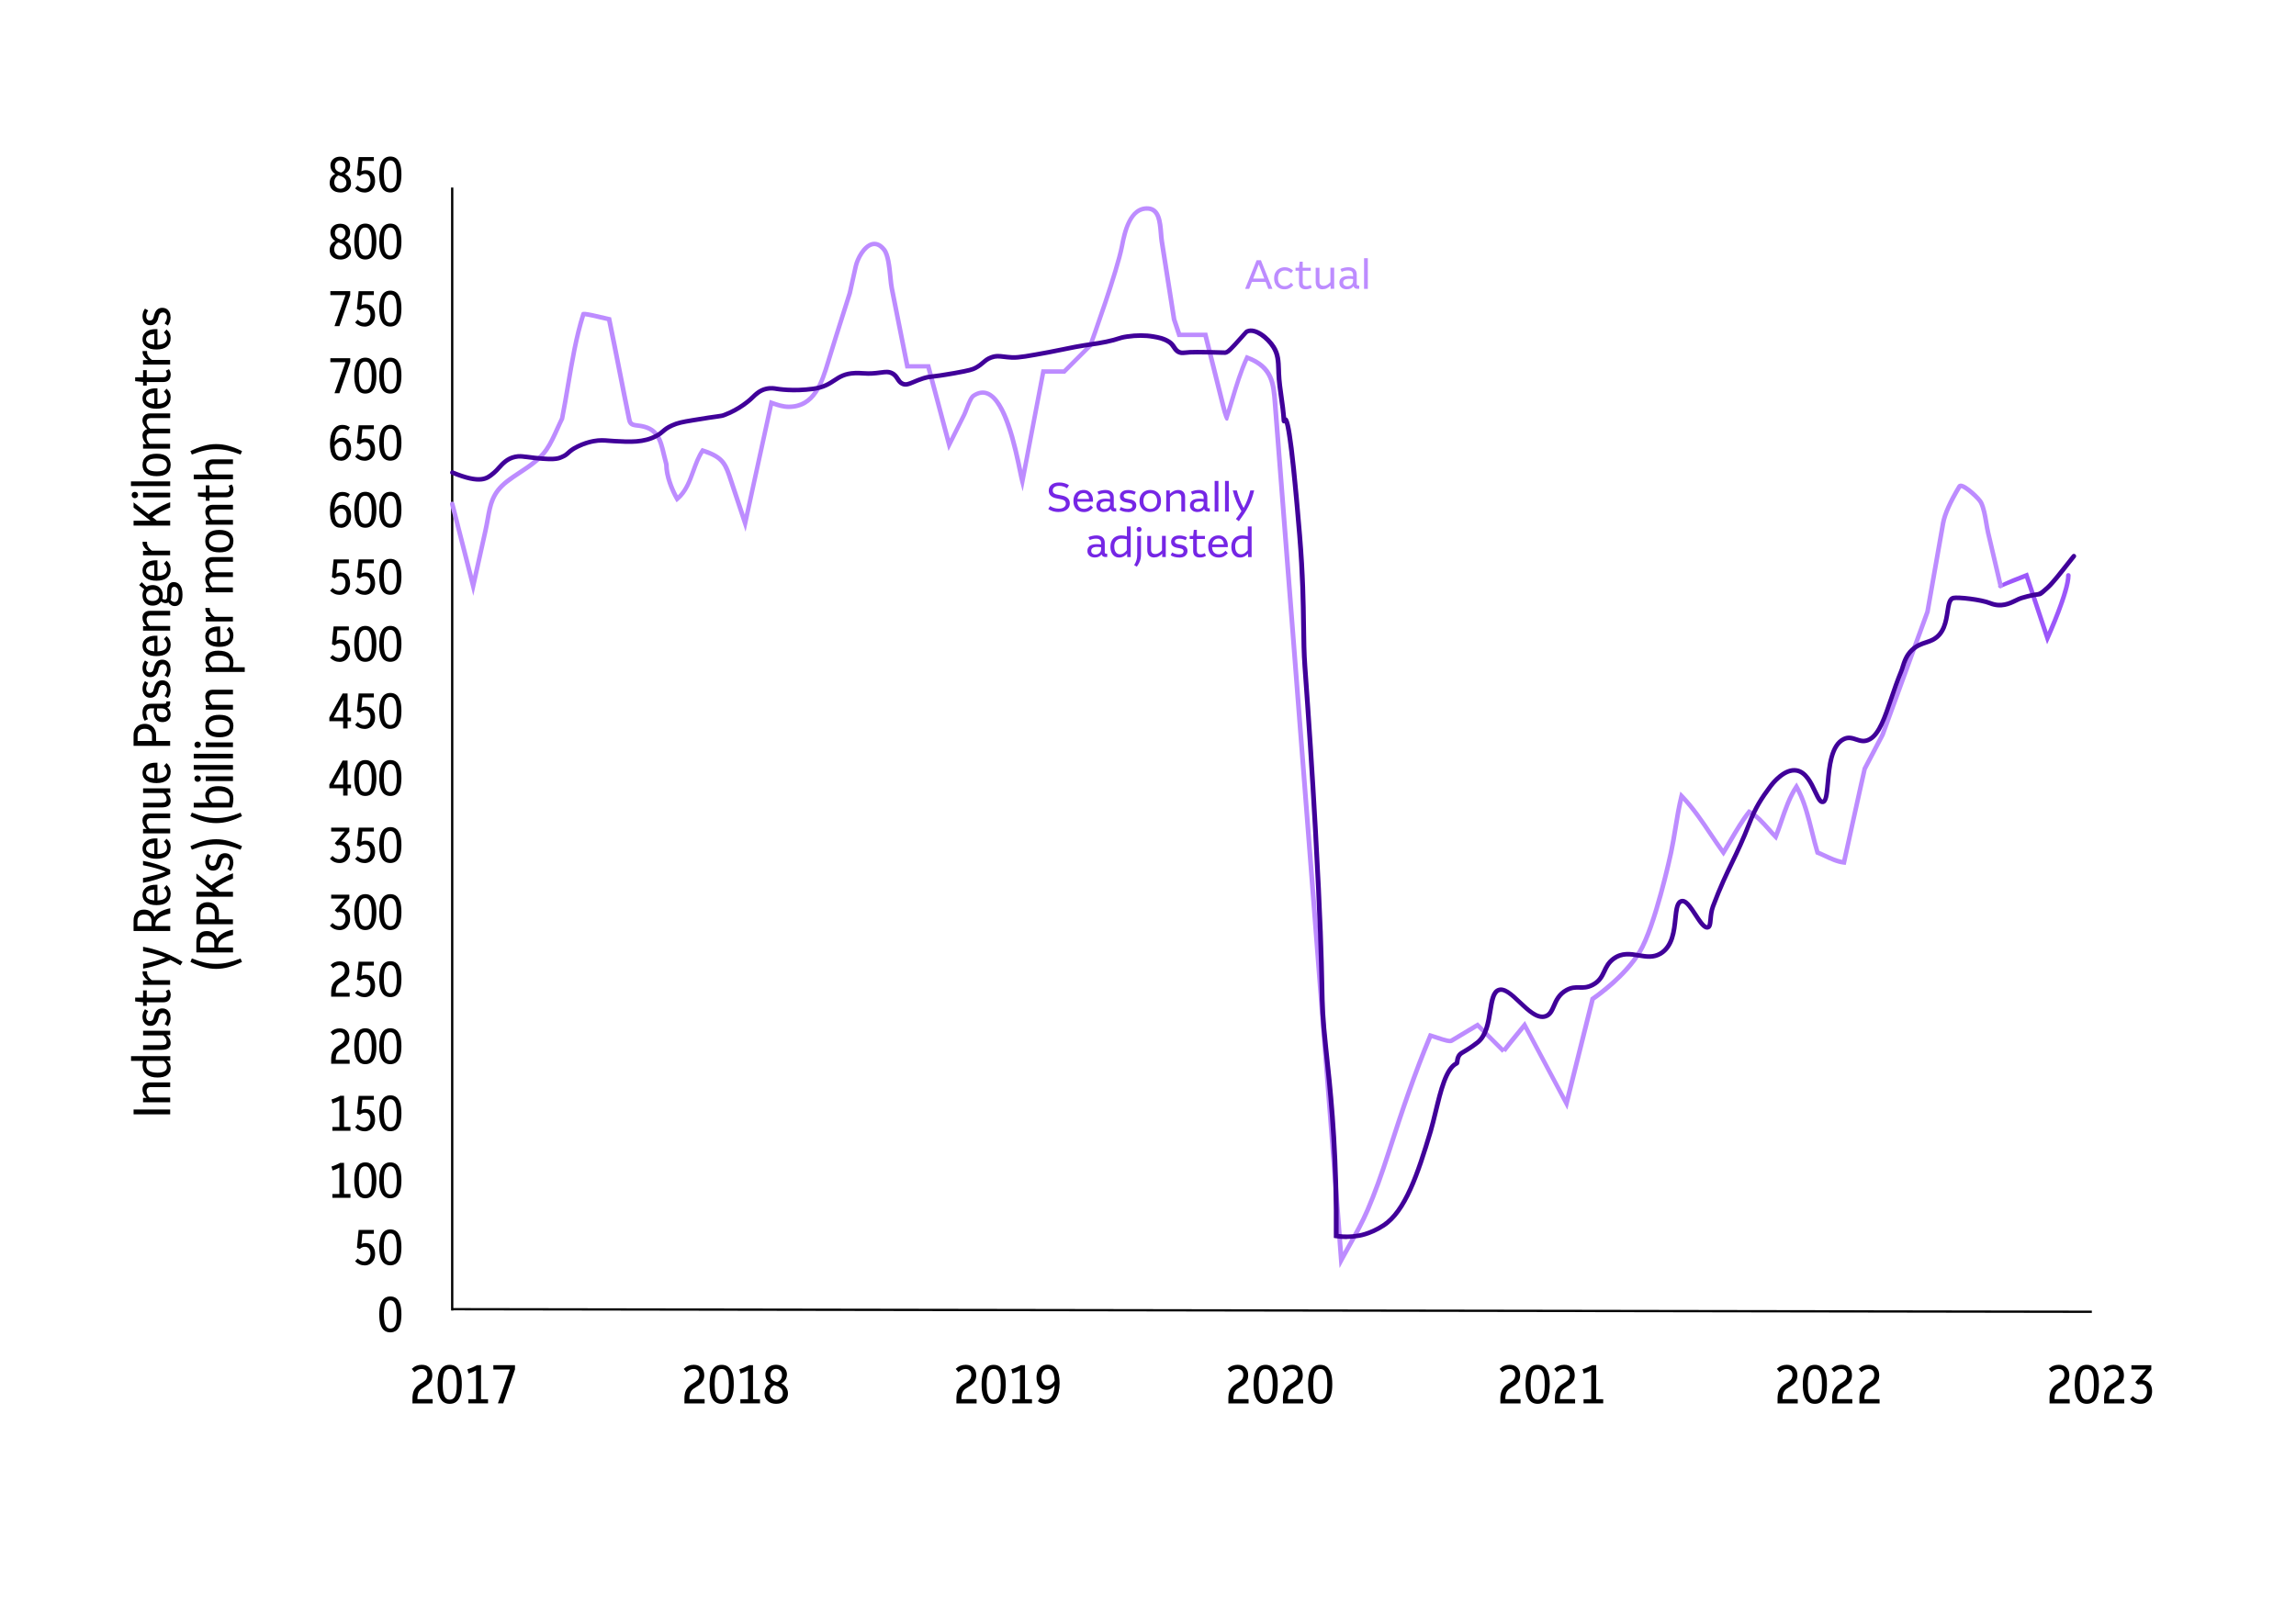 <?xml version="1.0" encoding="UTF-8"?><svg id="Chart-1" xmlns="http://www.w3.org/2000/svg" viewBox="0 0 505 353"><defs><style>.cls-1{fill:#9c57fa;}.cls-2{fill:#bd8cff;}.cls-3{fill:#400099;}.cls-4{fill:#7526e5;}</style></defs><g><g><rect x="99.21" y="41.26" width=".5" height="247.05"/><rect x="279.53" y="107.98" width=".5" height="360.65" transform="translate(-8.97 567.63) rotate(-89.91)"/></g><path class="cls-1" d="m450.26,141.76l-4.84-14.52c-3.75,1.43-4.87,1.89-5.12,2.02-.06.05-.13.09-.21.11-.27.06-.54-.1-.6-.37q-.12-.53,5.58-2.7l.96-.38,4.36,13.08c1.2-2.77,4.04-9.65,4.04-12.42,0-.28.22-.5.5-.5s.5.22.5.5c0,3.7-4.46,13.59-4.65,14.01l-.53,1.16Z"/><path class="cls-2" d="m294.62,278.91l-.13-1.72c-.9-12.28-1.87-24.75-2.82-36.82-.39-4.97-.78-9.94-1.16-14.92l-10.58-136.7c-.32-4.17-.58-7.49-5.4-9.46-1.24,2.74-2.15,5.77-3.03,8.71-.43,1.42-.85,2.84-1.31,4.22l-.1.3-.31.04q-.44.06-1.27-3.25l-3.79-15.15h-5.72l-1.26-3.79-2.72-17.24c-.08-.53-.13-1.13-.18-1.77-.23-2.85-.53-4.88-2.37-5-3.22-.2-4.45,3.85-5.21,7.85-1.1,5.73-6.73,21.27-6.97,21.93l-.12.18-5.9,5.9h-4.4l-4.93,25.9-.56-2.12c-.13-.47-.29-1.26-.5-2.26-.94-4.55-3.16-15.21-6.88-16.72-.83-.34-1.69-.19-2.63.45-.42.29-1,1.8-1.34,2.71-.19.49-.35.93-.49,1.2l-3.92,7.85-4.84-18.16h-4.63l-3.51-17.6c-.12-.61-.21-1.45-.3-2.41-.2-2.04-.48-4.84-1.29-5.84-.68-.85-1.36-1.19-2.07-1.03-1.54.36-2.92,2.89-3.28,4.51l-1.31,5.89-1.42,4.48c-1.08,3.38-2.15,6.76-3.19,10.16l-.15.49c-1.39,4.57-3.12,10.27-9.16,10.27h0c-1.21,0-2.38-.35-3.45-.72-1.31,5.95-2.6,11.89-3.89,17.84l-2.14,9.87-3.66-10.98c-1.19-3.64-1.62-4.94-5.6-6.29-.74,1.2-1.24,2.57-1.76,4.01-.84,2.32-1.71,4.73-3.71,6.41l-.45.38-.3-.51c-1.12-1.91-2.43-5.08-2.45-7.76-.21-.75-.38-1.48-.55-2.17-.79-3.35-1.31-5.56-5.36-5.97-.59-.06-1.33-.13-1.81-.69-.3-.36-.39-.79-.47-1.14-.71-3.45-1.39-6.91-2.07-10.36-.73-3.7-1.48-7.52-2.26-11.27-.09-.02-.21-.05-.33-.08-2.41-.58-3.93-.9-4.53-.97-1.51,4.82-2.39,10.1-3.25,15.21-.41,2.44-.83,4.96-1.32,7.38l-.04.13c-.36.71-.69,1.46-1.03,2.21-.73,1.62-1.49,3.3-2.48,4.74-1.52,2.19-3.76,3.66-5.92,5.09-.97.64-1.96,1.3-2.86,2-3.02,2.37-3.44,4.71-4.02,7.96-.14.8-.3,1.65-.5,2.56l-3.16,14.21-.51-2.06c-.77-3.06-1.53-6.02-2.29-8.99-.77-2.98-1.54-5.96-2.31-9.04-.07-.27.1-.54.36-.61.27-.07.54.1.61.36.77,3.07,1.54,6.05,2.31,9.03.59,2.3,1.19,4.6,1.78,6.95l2.24-10.08c.2-.9.35-1.73.49-2.52.6-3.33,1.07-5.96,4.39-8.57.93-.73,1.95-1.4,2.93-2.05,2.08-1.37,4.23-2.79,5.65-4.82.95-1.36,1.68-2.99,2.39-4.57.34-.75.67-1.48,1.02-2.19.47-2.38.89-4.87,1.3-7.28.88-5.25,1.79-10.68,3.38-15.67.19-.53.24-.67,5.62.62.31.07.53.13.63.15l.32.07.07.32c.81,3.86,1.58,7.79,2.33,11.59.68,3.45,1.36,6.91,2.07,10.35.05.25.11.53.25.7.22.25.69.3,1.14.35,4.76.48,5.44,3.38,6.24,6.74.16.7.34,1.43.55,2.19l.02.14c0,2.26,1.02,4.94,2.01,6.78,1.49-1.48,2.21-3.48,2.97-5.57.57-1.56,1.15-3.18,2.08-4.55l.21-.31.36.11c4.8,1.55,5.37,3.27,6.6,7.05l2.5,7.52,1.37-6.31c1.33-6.13,2.66-12.27,4.01-18.4l.12-.55.53.19c1.18.42,2.41.85,3.65.85h0c5.29,0,6.84-5.08,8.2-9.56l.15-.5c1.04-3.4,2.12-6.78,3.19-10.17l1.41-4.43,1.3-5.84c.41-1.84,1.97-4.79,4.03-5.26.77-.17,1.92-.08,3.08,1.38.98,1.24,1.26,3.96,1.5,6.37.09.9.18,1.76.29,2.32l3.35,16.8h4.58l4.36,16.35,2.74-5.48c.12-.25.28-.65.45-1.11.59-1.54,1.09-2.75,1.72-3.18,1.22-.83,2.42-1.01,3.56-.55,4.18,1.7,6.31,11.75,7.45,17.28l4.22-22.17h4.81l5.53-5.53c.5-1.39,5.85-16.27,6.89-21.68.51-2.68,1.74-8.93,6.26-8.66,2.85.18,3.12,3.5,3.31,5.92.05.62.09,1.2.17,1.69l2.7,17.16,1.02,3.03h5.78l.09.38s3.04,12.15,4.18,16.71c.26-.84.51-1.68.77-2.53.94-3.12,1.91-6.35,3.28-9.27l.2-.42.43.16c5.83,2.17,6.13,6.02,6.48,10.49l10.58,136.7c.38,4.97.77,9.94,1.16,14.91.9,11.51,1.83,23.4,2.69,35.13.33-.59.65-1.17.98-1.76,1.44-2.57,2.8-5,3.95-7.68,1.55-3.61,2.98-7.54,4.65-12.74,3.05-9.48,5.77-17.46,9.17-25.62l.17-.4.42.1c.16.04.5.16.93.3.79.27,2.89.99,3.33.88l6.05-3.63,5.61,5.61c.54-.75,1.66-2.12,3.81-4.73l.94-1.16,8.95,16.78,5.48-21.94.16-.11c.07-.05,6.85-4.61,10.2-10.19,3.4-5.66,6.81-21.54,6.84-21.7.38-1.77.68-3.6.97-5.36.38-2.32.77-4.72,1.36-7.08l.22-.87.63.64c2.5,2.57,4.53,5.6,6.5,8.53.74,1.1,1.51,2.24,2.29,3.34.43-.7.85-1.42,1.28-2.15,1.25-2.12,2.54-4.32,4.05-6.21l.25-.31.36.17c1.66.81,3.16,2.49,4.48,3.98.33.37.64.72.94,1.05.32-.84.62-1.73.94-2.65.94-2.72,1.91-5.54,3.4-7.74l.45-.66.4.69c1.69,2.93,2.6,6.59,3.49,10.13.37,1.49.72,2.9,1.12,4.23.47.2.96.42,1.45.65,1.17.54,2.38,1.11,3.57,1.33,1.19-5.49,2.41-10.98,3.63-16.47l.86-3.78,3.93-7.48,9.85-26.97s3.41-19.36,3.43-19.47c.4-2.1,1.59-4.79,3.66-8.23.16-.26.45-.39.77-.38,1.34.06,4.43,3.07,4.85,3.95.65,1.34.93,3.02,1.2,4.64.13.76.25,1.47.4,2.12l2.75,11.68c.06.27-.1.54-.37.6-.27.06-.54-.1-.6-.37l-2.75-11.68c-.16-.68-.28-1.41-.41-2.18-.26-1.55-.53-3.16-1.12-4.37-.39-.8-3.14-3.25-3.92-3.38-1.97,3.28-3.11,5.83-3.47,7.79,0,0-.1.56-3.45,19.55l-9.9,27.12-3.93,7.48-.8,3.59c-1.25,5.64-2.51,11.27-3.73,16.92l-.1.44-.45-.05c-1.49-.17-2.93-.84-4.32-1.49-.55-.26-1.09-.51-1.62-.72l-.22-.09-.07-.23c-.44-1.42-.81-2.92-1.21-4.5-.79-3.18-1.61-6.45-2.98-9.14-1.18,1.98-2.02,4.43-2.83,6.8-.41,1.2-.81,2.34-1.24,3.42l-.28.7-.54-.54c-.49-.49-.99-1.06-1.52-1.65-1.16-1.31-2.46-2.77-3.81-3.56-1.36,1.77-2.55,3.8-3.71,5.77-.56.95-1.11,1.9-1.68,2.81l-.39.63-.44-.6c-.94-1.3-1.86-2.66-2.75-3.98-1.77-2.64-3.6-5.36-5.76-7.72-.46,2.03-.8,4.09-1.13,6.1-.29,1.78-.59,3.61-.98,5.41h0c-.28,1.39-3.62,16.46-6.95,22.01-3.22,5.36-9.25,9.65-10.34,10.4l-6.02,24.08-9.46-17.74c-2.55,3.11-3.92,4.81-4.06,5.06l-.42-.24-.39.39h0s-5.47-5.48-5.47-5.48l-5.42,3.25c-.55.33-1.77,0-4.13-.82-.16-.06-.31-.11-.44-.15-3.31,7.98-5.98,15.83-8.97,25.12-1.68,5.23-3.12,9.18-4.68,12.83-1.17,2.73-2.61,5.3-4,7.78-.6,1.07-1.2,2.14-1.79,3.23l-.81,1.52Z"/><path class="cls-3" d="m296.19,272.6c-.79,0-1.6-.06-2.4-.19l-.42-.07v-6.18c-.14-15.7-1.43-27.61-2.12-34.01l-.17-1.6c-.71-6.69-.76-8.97-.86-13.97-.12-5.52-.29-13.86-1.44-34.37-.67-12-1.45-23.99-2.3-35.65-.21-2.81-.24-5.63-.29-8.91-.07-4.95-.15-11.11-.86-19.85-1.5-18.21-2.35-23.3-2.75-24.67-.1.04-.19.04-.26.02-.41-.08-.43-.5-.44-.67-.09-1.63-.33-3.28-.56-4.88-.26-1.79-.52-3.64-.59-5.49l-.02-.66c-.07-1.95-.12-3.37-1.05-4.84-1.25-1.98-3.77-3.84-5.13-3.26-.1.04-.18.13-.77.8l-.2.23c-2.76,3.12-3.12,3.36-3.62,3.58-.33.14-.47.14-1.15.11-.46-.02-1.2-.05-2.51-.07-2.58-.03-3.87-.05-4.56,0-.37.03-.67.05-.91.08-.71.07-1.07.1-1.61-.11-.75-.29-1.1-.83-1.41-1.29-.26-.39-.5-.75-.97-1.05-1.12-.71-2.16-.89-3.27-1.08-1.7-.3-3.59-.29-5.59,0-.96.14-1.37.27-1.93.45-.55.18-1.23.4-2.64.69-1.36.28-2.34.42-3.37.57-.99.14-2.02.29-3.54.58-1.24.24-1.98.39-2.7.54-.81.17-1.6.34-3.05.61-4.42.82-6.64,1.23-8.17,1.16-.75-.04-1.34-.11-1.85-.17-1.02-.12-1.63-.2-2.55.14-.72.27-1.1.59-1.58,1-.45.38-.95.81-1.81,1.27-.68.36-1.38.6-4.75,1.2-2.83.51-4.16.66-4.96.75-.79.09-1.08.13-1.88.38-.83.26-1.47.54-2.03.77-1.15.49-1.98.84-2.95.35-.62-.32-.93-.8-1.2-1.22-.28-.43-.52-.81-1.08-1.08-.6-.28-1.09-.22-2.07-.09-.32.04-.69.09-1.11.13-1.45.15-2.32.09-3.08.04-.49-.03-.96-.06-1.55-.04-2.15.08-3.16.75-4.34,1.53-1.13.74-2.41,1.58-4.82,1.92-4.54.63-8.06.02-8.21,0-.44-.08-1.19-.21-2.1,0-1.26.29-2.06,1.06-2.83,1.8l-.39.37c-.1.09-2.47,2.28-5.92,3.56-.54.2-.71.22-1.68.36-.88.12-2.34.32-5.31.82-2.42.4-3.3.58-4.48,1.11-1,.45-1.42.82-1.87,1.2-.39.33-.8.68-1.55,1.08-2.91,1.58-6.1,1.4-9.47,1.21-.43-.02-.82-.05-1.18-.08-1.17-.09-2.01-.16-3.31.08-.62.11-1.88.41-3.32,1.11-1.14.55-1.58.96-1.98,1.32-.38.34-.73.67-1.5.99l-.14.06c-.91.4-1.85.81-8.17-.03h-.11c-.57-.09-1.21-.18-2.02,0-1.57.33-2.51,1.37-3.34,2.29-.35.39-.69.76-1.05,1.06l-.22.19c-1.49,1.25-3.03,2.54-9.49-.11-.26-.1-.38-.4-.27-.65.1-.26.4-.38.65-.27,5.9,2.42,7.15,1.38,8.47.27l.23-.19c.31-.25.61-.59.94-.96.88-.98,1.98-2.2,3.87-2.6.98-.21,1.75-.1,2.36-.02h.11c6.04.82,6.93.43,7.64.12l.16-.07c.61-.26.86-.49,1.21-.81.42-.39.95-.87,2.22-1.48,1.15-.56,2.42-.98,3.58-1.19,1.43-.26,2.37-.19,3.57-.09.35.03.73.06,1.15.08,3.23.18,6.28.35,8.94-1.09.65-.35,1-.65,1.37-.97.48-.41.98-.84,2.11-1.35,1.29-.58,2.26-.78,4.73-1.19,2.98-.5,4.46-.7,5.34-.82.94-.13,1.04-.14,1.48-.31,3.26-1.2,5.56-3.33,5.58-3.35l.38-.36c.83-.8,1.77-1.71,3.31-2.06,1.11-.25,2.02-.09,2.46-.01.08.01,3.56.61,7.94,0,2.19-.3,3.31-1.05,4.4-1.77,1.19-.78,2.42-1.6,4.85-1.69.64-.03,1.13,0,1.65.04.76.05,1.55.1,2.92-.04.41-.04.77-.09,1.08-.13,1.07-.14,1.77-.23,2.63.18.82.39,1.19.97,1.5,1.44.24.38.44.68.82.87.54.27,1,.09,2.1-.37.55-.24,1.25-.53,2.12-.81.89-.28,1.26-.33,2.07-.42.78-.09,2.1-.25,4.9-.75,3.35-.6,3.92-.81,4.46-1.1.76-.4,1.2-.78,1.63-1.15.51-.44.99-.85,1.88-1.18,1.15-.43,1.94-.33,3.02-.2.5.06,1.06.13,1.78.17,1.42.07,3.6-.34,7.94-1.14,1.44-.27,2.22-.43,3.03-.6.73-.15,1.47-.31,2.72-.55,1.54-.29,2.63-.45,3.58-.59,1.06-.15,1.98-.28,3.31-.56,1.36-.28,2.01-.49,2.54-.66.59-.19,1.05-.34,2.09-.49,2.11-.31,4.1-.31,5.91,0,1.15.2,2.35.41,3.63,1.22.65.41.98.9,1.27,1.34.29.43.49.74.95.92.31.12.46.11,1.15.05.25-.02.55-.05.93-.08.73-.05,2.04-.03,4.64,0,1.32.02,2.08.05,2.54.07.59.03.59.02.7-.03.33-.14.73-.45,3.28-3.32l.2-.23c.71-.8.81-.92,1.13-1.05,2.1-.88,5.05,1.55,6.37,3.64,1.08,1.71,1.13,3.31,1.2,5.34l.02.66c.07,1.8.33,3.62.58,5.38.2,1.43.41,2.9.53,4.38.63.13,1.43.78,3.49,25.88.72,8.77.8,14.95.87,19.91.04,3.26.08,6.08.28,8.85.85,11.67,1.63,23.67,2.3,35.67,1.15,20.53,1.33,28.88,1.44,34.41.1,4.97.15,7.24.86,13.88l.17,1.6c.7,6.41,1.99,18.35,2.13,34.11v5.32c1.35.18,2.7.16,4.02-.06.06,0,2.58-.28,5.56-2.23,4.63-3.02,7.34-11.04,10.15-20.43.39-1.3.74-2.77,1.12-4.33,1.13-4.67,2.29-9.49,4.71-10.84,0-.03,0-.07.01-.1.07-.54.22-1.68,1.29-2.28.02-.01,1.93-1.09,3.38-2.25,1.76-1.41,2.2-4.19,2.59-6.64.37-2.35.7-4.37,2.14-4.94,1.6-.63,3.34,1.02,5.19,2.77,1.81,1.71,3.68,3.48,5.19,2.97.77-.26,1.1-1.03,1.53-2,.53-1.22,1.19-2.73,3-3.72,1.25-.68,2.19-.66,3.1-.64.83.02,1.61.04,2.66-.52,1.37-.72,1.82-1.67,2.33-2.76.46-.96.97-2.05,2.21-2.96,2.01-1.47,4.07-1.13,5.89-.82,1.59.27,3.09.52,4.5-.35,2.4-1.48,2.73-4.71,3-7.3.23-2.19.41-3.92,1.74-4.26,1.3-.33,2.42,1.39,3.61,3.21.64.99,1.71,2.62,2.16,2.54.11-.12.18-.84.23-1.37.08-.85.18-1.9.56-2.92,1.63-4.34,2.95-7.08,4.23-9.73,1.17-2.43,2.38-4.94,3.83-8.68,1.28-3.33,2.68-5.52,4.67-8.17.52-.7,3.28-4.18,6.24-3.64,2.3.41,3.53,3.02,4.43,4.93.36.76.9,1.9,1.17,1.97.35-.2.54-2.35.67-3.78.32-3.58.75-8.49,3.77-9.98,1.21-.6,2.22-.26,3.11.04.88.29,1.64.55,2.62-.02,1.9-1.1,3.08-4.58,4.46-8.62.67-1.97,1.37-4.01,2.23-6.1.11-.26.21-.58.31-.92.34-1.1.82-2.61,2.1-3.85,1.16-1.12,2.31-1.5,3.33-1.84.49-.16.96-.32,1.39-.54,2.31-1.19,2.69-3.77,3.01-5.84.25-1.69.47-3.16,1.72-3.41,1.16-.23,6.25.33,8.34,1.18,2.2.88,3.89.06,5.25-.6.47-.23.91-.44,1.32-.56,2.14-.64,3.08-.74,3.58-.8q.49-.05,1.41-.89l.57-.51c1.02-.91,3.03-3.48,4.36-5.17.62-.79,1.1-1.41,1.35-1.69.18-.21.5-.23.71-.04.21.18.23.5.04.71-.23.26-.71.87-1.31,1.64-1.43,1.83-3.39,4.33-4.48,5.3l-.56.51c-1.08.97-1.17,1.05-1.97,1.14-.47.05-1.36.15-3.41.76-.34.1-.72.29-1.17.51-1.46.71-3.45,1.68-6.06.63-1.99-.8-6.86-1.31-7.77-1.12-.57.12-.74,1.26-.94,2.58-.33,2.17-.77,5.15-3.54,6.58-.5.26-1.03.43-1.53.6-.96.32-1.96.65-2.95,1.61-1.1,1.07-1.51,2.38-1.84,3.43-.12.37-.22.71-.35,1-.86,2.05-1.54,4.08-2.21,6.03-1.5,4.4-2.68,7.88-4.9,9.16-1.37.79-2.47.42-3.43.1-.81-.27-1.5-.5-2.35-.09-2.52,1.24-2.92,5.82-3.22,9.17-.24,2.72-.4,4.51-1.53,4.68-.95.14-1.48-.98-2.21-2.53-.85-1.81-1.91-4.06-3.7-4.38-2.43-.43-4.98,2.88-5.26,3.26-1.98,2.65-3.29,4.69-4.54,7.93-1.46,3.78-2.68,6.31-3.86,8.76-1.27,2.63-2.58,5.35-4.19,9.64-.34.9-.43,1.88-.5,2.66-.1,1.11-.19,2.07-1.01,2.25-1.12.25-2.09-1.24-3.21-2.97-.76-1.17-1.92-2.94-2.52-2.79-.66.17-.82,1.74-.99,3.4-.29,2.81-.66,6.31-3.47,8.05-1.73,1.07-3.49.77-5.19.49-1.78-.3-3.47-.58-5.13.64-1.03.76-1.45,1.64-1.89,2.58-.54,1.15-1.11,2.33-2.77,3.21-1.29.68-2.28.65-3.15.63-.85-.02-1.58-.04-2.59.51-1.51.82-2.04,2.05-2.56,3.24-.48,1.1-.93,2.14-2.12,2.55-2.08.71-4.17-1.27-6.2-3.19-1.54-1.46-3.13-2.97-4.13-2.57-.91.36-1.2,2.21-1.52,4.17-.42,2.63-.89,5.6-2.96,7.26-1.52,1.22-3.44,2.3-3.52,2.35-.63.36-.73,1.07-.79,1.54-.04.33-.08.64-.39.78-2.12.99-3.3,5.92-4.35,10.26-.38,1.57-.74,3.05-1.13,4.38-2.87,9.58-5.64,17.77-10.56,20.98-3.2,2.09-5.86,2.37-5.98,2.38-.77.13-1.55.19-2.33.19Z"/><g><g><path d="m74.86,42.34c-.71,0-1.28-.19-1.71-.57-.43-.38-.64-.89-.64-1.52,0-.89.41-1.55,1.22-1.98-.34-.21-.6-.48-.78-.8-.18-.32-.27-.67-.27-1.06s.09-.73.28-1.02c.19-.29.44-.52.76-.68s.69-.24,1.11-.24.8.08,1.13.25c.33.17.58.39.77.68.19.29.28.62.28,1.01,0,.81-.39,1.43-1.17,1.84.43.21.77.48,1.01.82.24.34.36.74.36,1.2,0,.43-.1.79-.3,1.1-.2.31-.47.55-.83.72s-.76.26-1.23.26Zm-1.34-2.23c0,.43.13.77.38,1.02.25.26.57.39.95.39s.71-.12.96-.36c.25-.24.38-.56.38-.96s-.14-.72-.41-.98c-.27-.26-.65-.44-1.12-.56l-.22-.07c-.29.14-.52.34-.68.6s-.24.57-.24.92Zm.15-3.54c0,.37.11.67.32.89.21.22.55.38,1.02.5.34-.12.6-.31.75-.57.16-.25.24-.54.24-.85,0-.38-.11-.68-.34-.91s-.5-.34-.84-.34-.61.11-.83.34c-.22.23-.32.54-.32.94Z"/><path d="m80.14,42.34c-.4,0-.77-.08-1.12-.25-.35-.17-.66-.38-.92-.65l.57-.6c.43.44.91.66,1.42.66.41,0,.75-.16,1.01-.48.26-.32.39-.73.39-1.23s-.11-.85-.32-1.12c-.21-.27-.51-.41-.9-.41-.43,0-.81.16-1.13.48l-.63-.29.37-3.89h3.35v.85h-2.53l-.21,2.27c.3-.16.62-.24.96-.24.61,0,1.1.21,1.48.64.38.43.57,1,.57,1.74,0,.51-.1.95-.3,1.33-.2.38-.47.68-.82.89-.35.21-.76.32-1.23.32Z"/><path d="m85.85,42.34c-.5,0-.93-.13-1.29-.4-.36-.26-.64-.69-.84-1.27-.2-.58-.3-1.34-.3-2.28s.1-1.7.3-2.28c.2-.58.48-1,.84-1.27.36-.26.79-.4,1.29-.4s.94.13,1.3.4c.36.26.64.69.84,1.27.2.58.3,1.34.3,2.28s-.1,1.7-.3,2.28c-.2.58-.48,1-.84,1.27-.36.26-.8.4-1.3.4Zm0-.85c.32,0,.59-.1.8-.29.21-.19.37-.52.47-.96.1-.45.15-1.05.15-1.81s-.06-1.38-.17-1.84-.27-.78-.48-.98c-.21-.2-.47-.3-.79-.3s-.58.1-.79.29c-.21.19-.37.52-.47.96-.1.45-.15,1.05-.15,1.81s.06,1.38.17,1.84c.11.46.27.78.48.98.21.2.47.3.78.3Z"/></g><g><path d="m74.86,57.09c-.71,0-1.28-.19-1.71-.57-.43-.38-.64-.89-.64-1.52,0-.89.41-1.55,1.22-1.98-.34-.21-.6-.48-.78-.8-.18-.32-.27-.67-.27-1.06s.09-.73.28-1.02c.19-.29.44-.52.76-.68s.69-.24,1.11-.24.8.08,1.13.25c.33.17.58.39.77.68.19.29.28.62.28,1.01,0,.81-.39,1.43-1.17,1.84.43.21.77.48,1.01.82.24.34.36.74.36,1.2,0,.43-.1.79-.3,1.1-.2.31-.47.55-.83.72s-.76.26-1.23.26Zm-1.34-2.23c0,.43.13.77.38,1.02.25.26.57.39.95.39s.71-.12.96-.36c.25-.24.38-.56.38-.96s-.14-.72-.41-.98c-.27-.26-.65-.44-1.12-.56l-.22-.07c-.29.14-.52.34-.68.6s-.24.57-.24.92Zm.15-3.54c0,.37.11.67.32.89.21.22.55.38,1.02.5.34-.12.6-.31.75-.57.16-.25.24-.54.24-.85,0-.38-.11-.68-.34-.91s-.5-.34-.84-.34-.61.11-.83.34c-.22.23-.32.54-.32.94Z"/><path d="m80.35,57.09c-.5,0-.93-.13-1.29-.4-.36-.26-.64-.69-.84-1.27-.2-.58-.3-1.34-.3-2.28s.1-1.7.3-2.28c.2-.58.48-1,.84-1.27.36-.26.79-.4,1.29-.4s.94.13,1.3.4c.36.26.64.69.84,1.27.2.58.3,1.34.3,2.28s-.1,1.7-.3,2.28c-.2.58-.48,1-.84,1.27-.36.26-.8.4-1.3.4Zm0-.85c.32,0,.59-.1.8-.29.21-.19.37-.52.47-.96.1-.45.15-1.05.15-1.81s-.06-1.38-.17-1.84-.27-.78-.48-.98c-.21-.2-.47-.3-.79-.3s-.58.1-.79.29c-.21.19-.37.52-.47.96-.1.45-.15,1.05-.15,1.81s.06,1.38.17,1.84c.11.46.27.78.48.98.21.2.47.3.78.3Z"/><path d="m85.85,57.09c-.5,0-.93-.13-1.29-.4-.36-.26-.64-.69-.84-1.27-.2-.58-.3-1.34-.3-2.28s.1-1.7.3-2.28c.2-.58.48-1,.84-1.27.36-.26.79-.4,1.29-.4s.94.13,1.3.4c.36.26.64.69.84,1.27.2.58.3,1.34.3,2.28s-.1,1.7-.3,2.28c-.2.58-.48,1-.84,1.27-.36.26-.8.4-1.3.4Zm0-.85c.32,0,.59-.1.8-.29.21-.19.37-.52.47-.96.1-.45.15-1.05.15-1.81s-.06-1.38-.17-1.84-.27-.78-.48-.98c-.21-.2-.47-.3-.79-.3s-.58.1-.79.29c-.21.19-.37.52-.47.96-.1.45-.15,1.05-.15,1.81s.06,1.38.17,1.84c.11.46.27.78.48.98.21.2.47.3.78.3Z"/></g><g><path d="m73.57,71.75l2.42-6.83h-3.33v-.87h4.37v.85l-2.38,6.85h-1.08Z"/><path d="m80.14,71.84c-.4,0-.77-.08-1.12-.25-.35-.17-.66-.38-.92-.65l.57-.6c.43.44.91.66,1.42.66.41,0,.75-.16,1.01-.48.26-.32.39-.73.39-1.23s-.11-.85-.32-1.12c-.21-.27-.51-.41-.9-.41-.43,0-.81.16-1.13.48l-.63-.29.37-3.89h3.35v.85h-2.53l-.21,2.27c.3-.16.62-.24.96-.24.61,0,1.1.21,1.48.64.38.43.57,1,.57,1.74,0,.51-.1.95-.3,1.33-.2.38-.47.68-.82.89-.35.21-.76.32-1.23.32Z"/><path d="m85.85,71.84c-.5,0-.93-.13-1.29-.4-.36-.26-.64-.69-.84-1.27-.2-.58-.3-1.34-.3-2.28s.1-1.7.3-2.28c.2-.58.48-1,.84-1.27.36-.26.79-.4,1.29-.4s.94.13,1.3.4c.36.26.64.69.84,1.27.2.58.3,1.34.3,2.28s-.1,1.7-.3,2.28c-.2.58-.48,1-.84,1.27-.36.26-.8.4-1.3.4Zm0-.85c.32,0,.59-.1.8-.29.21-.19.37-.52.47-.96.1-.45.15-1.05.15-1.81s-.06-1.38-.17-1.84-.27-.78-.48-.98c-.21-.2-.47-.3-.79-.3s-.58.1-.79.29c-.21.19-.37.52-.47.96-.1.45-.15,1.05-.15,1.81s.06,1.38.17,1.84c.11.46.27.78.48.98.21.2.47.3.78.3Z"/></g><g><path d="m73.57,86.51l2.42-6.83h-3.33v-.87h4.37v.85l-2.38,6.85h-1.08Z"/><path d="m80.35,86.59c-.5,0-.93-.13-1.29-.4-.36-.26-.64-.69-.84-1.27-.2-.58-.3-1.34-.3-2.28s.1-1.7.3-2.28c.2-.58.48-1,.84-1.27.36-.26.79-.4,1.29-.4s.94.13,1.3.4c.36.26.64.69.84,1.27.2.58.3,1.34.3,2.28s-.1,1.7-.3,2.28c-.2.58-.48,1-.84,1.27-.36.26-.8.4-1.3.4Zm0-.85c.32,0,.59-.1.8-.29.21-.19.37-.52.47-.96.1-.45.15-1.05.15-1.81s-.06-1.38-.17-1.84-.27-.78-.48-.98c-.21-.2-.47-.3-.79-.3s-.58.1-.79.29c-.21.19-.37.52-.47.96-.1.45-.15,1.05-.15,1.81s.06,1.38.17,1.84c.11.46.27.78.48.98.21.2.47.3.78.3Z"/><path d="m85.85,86.59c-.5,0-.93-.13-1.29-.4-.36-.26-.64-.69-.84-1.27-.2-.58-.3-1.34-.3-2.28s.1-1.7.3-2.28c.2-.58.48-1,.84-1.27.36-.26.79-.4,1.29-.4s.94.13,1.3.4c.36.26.64.69.84,1.27.2.58.3,1.34.3,2.28s-.1,1.7-.3,2.28c-.2.58-.48,1-.84,1.27-.36.26-.8.4-1.3.4Zm0-.85c.32,0,.59-.1.8-.29.21-.19.37-.52.47-.96.1-.45.15-1.05.15-1.81s-.06-1.38-.17-1.84-.27-.78-.48-.98c-.21-.2-.47-.3-.79-.3s-.58.1-.79.29c-.21.19-.37.52-.47.96-.1.45-.15,1.05-.15,1.81s.06,1.38.17,1.84c.11.46.27.78.48.98.21.2.47.3.78.3Z"/></g><g><path d="m74.95,101.35c-.76,0-1.34-.3-1.75-.9-.41-.6-.62-1.54-.62-2.83s.24-2.34.73-3.06c.48-.72,1.16-1.08,2.03-1.08.6,0,1.14.18,1.61.53l-.43.7c-.38-.26-.77-.38-1.18-.38-1.09,0-1.67.95-1.76,2.85.45-.59,1.02-.88,1.72-.88.56,0,1.03.21,1.39.64.36.43.54,1.01.54,1.75,0,.54-.1,1-.29,1.4-.19.4-.46.71-.8.94s-.74.34-1.18.34Zm.11-4.22c-.58,0-1.07.34-1.47,1.01.07,1.59.51,2.39,1.34,2.39.41,0,.73-.17.97-.51.23-.34.35-.78.35-1.3s-.11-.92-.33-1.18c-.22-.27-.51-.4-.86-.4Z"/><path d="m80.14,101.35c-.4,0-.77-.08-1.12-.25-.35-.17-.66-.38-.92-.65l.57-.6c.43.44.91.66,1.42.66.41,0,.75-.16,1.01-.48.26-.32.39-.73.39-1.23s-.11-.85-.32-1.12c-.21-.27-.51-.41-.9-.41-.43,0-.81.16-1.13.48l-.63-.29.37-3.89h3.35v.85h-2.53l-.21,2.27c.3-.16.62-.24.96-.24.61,0,1.1.21,1.48.64.38.43.57,1,.57,1.74,0,.51-.1.95-.3,1.33-.2.38-.47.68-.82.89-.35.21-.76.32-1.23.32Z"/><path d="m85.85,101.35c-.5,0-.93-.13-1.29-.4-.36-.26-.64-.69-.84-1.27-.2-.58-.3-1.34-.3-2.28s.1-1.7.3-2.28c.2-.58.48-1,.84-1.27.36-.26.79-.4,1.29-.4s.94.13,1.3.4c.36.26.64.69.84,1.27.2.58.3,1.34.3,2.28s-.1,1.7-.3,2.28c-.2.58-.48,1-.84,1.27-.36.26-.8.4-1.3.4Zm0-.85c.32,0,.59-.1.8-.29.21-.19.37-.52.47-.96.1-.45.15-1.05.15-1.81s-.06-1.38-.17-1.84-.27-.78-.48-.98c-.21-.2-.47-.3-.79-.3s-.58.1-.79.29c-.21.19-.37.52-.47.96-.1.45-.15,1.05-.15,1.81s.06,1.38.17,1.84c.11.46.27.78.48.98.21.2.47.3.78.3Z"/></g><g><path d="m74.95,116.1c-.76,0-1.34-.3-1.75-.9-.41-.6-.62-1.54-.62-2.83s.24-2.34.73-3.06c.48-.72,1.16-1.08,2.03-1.08.6,0,1.14.18,1.61.53l-.43.7c-.38-.26-.77-.38-1.18-.38-1.09,0-1.67.95-1.76,2.85.45-.59,1.02-.88,1.72-.88.56,0,1.03.21,1.39.64.36.43.54,1.01.54,1.75,0,.54-.1,1-.29,1.4-.19.4-.46.71-.8.94s-.74.34-1.18.34Zm.11-4.22c-.58,0-1.07.34-1.47,1.01.07,1.59.51,2.39,1.34,2.39.41,0,.73-.17.97-.51.23-.34.35-.78.35-1.3s-.11-.92-.33-1.18c-.22-.27-.51-.4-.86-.4Z"/><path d="m80.35,116.1c-.5,0-.93-.13-1.29-.4-.36-.26-.64-.69-.84-1.27-.2-.58-.3-1.34-.3-2.28s.1-1.7.3-2.28c.2-.58.48-1,.84-1.27.36-.26.79-.4,1.29-.4s.94.13,1.3.4c.36.26.64.69.84,1.27.2.58.3,1.34.3,2.28s-.1,1.7-.3,2.28c-.2.58-.48,1-.84,1.27-.36.26-.8.4-1.3.4Zm0-.85c.32,0,.59-.1.8-.29.21-.19.37-.52.47-.96.1-.45.15-1.05.15-1.81s-.06-1.38-.17-1.84-.27-.78-.48-.98c-.21-.2-.47-.3-.79-.3s-.58.1-.79.29c-.21.19-.37.52-.47.96-.1.45-.15,1.05-.15,1.81s.06,1.38.17,1.84c.11.46.27.78.48.98.21.2.47.3.78.3Z"/><path d="m85.85,116.1c-.5,0-.93-.13-1.29-.4-.36-.26-.64-.69-.84-1.27-.2-.58-.3-1.34-.3-2.28s.1-1.7.3-2.28c.2-.58.48-1,.84-1.27.36-.26.79-.4,1.29-.4s.94.13,1.3.4c.36.26.64.69.84,1.27.2.58.3,1.34.3,2.28s-.1,1.7-.3,2.28c-.2.58-.48,1-.84,1.27-.36.26-.8.4-1.3.4Zm0-.85c.32,0,.59-.1.8-.29.21-.19.37-.52.47-.96.1-.45.15-1.05.15-1.81s-.06-1.38-.17-1.84-.27-.78-.48-.98c-.21-.2-.47-.3-.79-.3s-.58.1-.79.29c-.21.19-.37.52-.47.96-.1.45-.15,1.05-.15,1.81s.06,1.38.17,1.84c.11.46.27.78.48.98.21.2.47.3.78.3Z"/></g><g><path d="m74.64,130.85c-.4,0-.77-.08-1.12-.25-.35-.17-.66-.38-.92-.65l.57-.6c.43.44.91.66,1.42.66.41,0,.75-.16,1.01-.48.26-.32.39-.73.39-1.23s-.11-.85-.32-1.12c-.21-.27-.51-.41-.9-.41-.43,0-.81.16-1.13.48l-.63-.29.37-3.89h3.35v.85h-2.53l-.21,2.27c.3-.16.62-.24.96-.24.61,0,1.1.21,1.48.64.38.43.57,1,.57,1.74,0,.51-.1.95-.3,1.33-.2.38-.47.68-.82.89-.35.21-.76.32-1.23.32Z"/><path d="m80.14,130.85c-.4,0-.77-.08-1.12-.25-.35-.17-.66-.38-.92-.65l.57-.6c.43.44.91.66,1.42.66.41,0,.75-.16,1.01-.48.26-.32.39-.73.39-1.23s-.11-.85-.32-1.12c-.21-.27-.51-.41-.9-.41-.43,0-.81.16-1.13.48l-.63-.29.37-3.89h3.35v.85h-2.53l-.21,2.27c.3-.16.62-.24.96-.24.61,0,1.1.21,1.48.64.38.43.57,1,.57,1.74,0,.51-.1.95-.3,1.33-.2.38-.47.68-.82.89-.35.21-.76.32-1.23.32Z"/><path d="m85.85,130.85c-.5,0-.93-.13-1.29-.4-.36-.26-.64-.69-.84-1.27-.2-.58-.3-1.34-.3-2.28s.1-1.7.3-2.28c.2-.58.48-1,.84-1.27.36-.26.79-.4,1.29-.4s.94.13,1.3.4c.36.26.64.69.84,1.27.2.58.3,1.34.3,2.28s-.1,1.7-.3,2.28c-.2.58-.48,1-.84,1.27-.36.26-.8.4-1.3.4Zm0-.85c.32,0,.59-.1.8-.29.21-.19.37-.52.47-.96.1-.45.15-1.05.15-1.81s-.06-1.38-.17-1.84-.27-.78-.48-.98c-.21-.2-.47-.3-.79-.3s-.58.1-.79.29c-.21.19-.37.52-.47.96-.1.45-.15,1.05-.15,1.81s.06,1.38.17,1.84c.11.46.27.78.48.98.21.2.47.3.78.3Z"/></g><g><path d="m74.64,145.6c-.4,0-.77-.08-1.12-.25-.35-.17-.66-.38-.92-.65l.57-.6c.43.44.91.66,1.42.66.41,0,.75-.16,1.01-.48.26-.32.39-.73.39-1.23s-.11-.85-.32-1.12c-.21-.27-.51-.41-.9-.41-.43,0-.81.16-1.13.48l-.63-.29.37-3.89h3.35v.85h-2.53l-.21,2.27c.3-.16.62-.24.96-.24.61,0,1.1.21,1.48.64.38.43.57,1,.57,1.74,0,.51-.1.95-.3,1.33-.2.38-.47.68-.82.89-.35.21-.76.32-1.23.32Z"/><path d="m80.35,145.6c-.5,0-.93-.13-1.29-.4-.36-.26-.64-.69-.84-1.27-.2-.58-.3-1.34-.3-2.28s.1-1.7.3-2.28c.2-.58.48-1,.84-1.27.36-.26.79-.4,1.29-.4s.94.13,1.3.4c.36.26.64.69.84,1.27.2.58.3,1.34.3,2.28s-.1,1.7-.3,2.28c-.2.58-.48,1-.84,1.27-.36.26-.8.4-1.3.4Zm0-.85c.32,0,.59-.1.8-.29.21-.19.37-.52.47-.96.1-.45.15-1.05.15-1.81s-.06-1.38-.17-1.84-.27-.78-.48-.98c-.21-.2-.47-.3-.79-.3s-.58.1-.79.29c-.21.19-.37.52-.47.96-.1.45-.15,1.05-.15,1.81s.06,1.38.17,1.84c.11.46.27.78.48.98.21.2.47.3.78.3Z"/><path d="m85.85,145.6c-.5,0-.93-.13-1.29-.4-.36-.26-.64-.69-.84-1.27-.2-.58-.3-1.34-.3-2.28s.1-1.7.3-2.28c.2-.58.48-1,.84-1.27.36-.26.79-.4,1.29-.4s.94.13,1.3.4c.36.26.64.69.84,1.27.2.58.3,1.34.3,2.28s-.1,1.7-.3,2.28c-.2.58-.48,1-.84,1.27-.36.26-.8.4-1.3.4Zm0-.85c.32,0,.59-.1.8-.29.21-.19.37-.52.47-.96.1-.45.15-1.05.15-1.81s-.06-1.38-.17-1.84-.27-.78-.48-.98c-.21-.2-.47-.3-.79-.3s-.58.1-.79.29c-.21.19-.37.52-.47.96-.1.45-.15,1.05-.15,1.81s.06,1.38.17,1.84c.11.46.27.78.48.98.21.2.47.3.78.3Z"/></g><g><path d="m75.48,160.27v-1.61h-3.04v-.81l2.92-5.28h1.09v5.28h.76v.81h-.76v1.61h-.97Zm-2.09-2.42h2.09v-3.81l-2.09,3.81Z"/><path d="m80.14,160.35c-.4,0-.77-.08-1.12-.25-.35-.17-.66-.38-.92-.65l.57-.6c.43.44.91.66,1.42.66.41,0,.75-.16,1.01-.48.26-.32.39-.73.39-1.23s-.11-.85-.32-1.12c-.21-.27-.51-.41-.9-.41-.43,0-.81.16-1.13.48l-.63-.29.37-3.89h3.35v.85h-2.53l-.21,2.27c.3-.16.62-.24.96-.24.61,0,1.1.21,1.48.64.38.43.57,1,.57,1.74,0,.51-.1.95-.3,1.33-.2.38-.47.68-.82.89-.35.21-.76.32-1.23.32Z"/><path d="m85.85,160.35c-.5,0-.93-.13-1.29-.4-.36-.26-.64-.69-.84-1.27-.2-.58-.3-1.34-.3-2.28s.1-1.7.3-2.28c.2-.58.48-1,.84-1.27.36-.26.79-.4,1.29-.4s.94.13,1.3.4c.36.26.64.69.84,1.27.2.58.3,1.34.3,2.28s-.1,1.7-.3,2.28c-.2.58-.48,1-.84,1.27-.36.26-.8.4-1.3.4Zm0-.85c.32,0,.59-.1.8-.29.21-.19.37-.52.47-.96.1-.45.15-1.05.15-1.81s-.06-1.38-.17-1.84-.27-.78-.48-.98c-.21-.2-.47-.3-.79-.3s-.58.1-.79.29c-.21.19-.37.52-.47.96-.1.45-.15,1.05-.15,1.81s.06,1.38.17,1.84c.11.46.27.78.48.98.21.2.47.3.78.3Z"/></g><g><path d="m75.48,175.02v-1.61h-3.04v-.81l2.92-5.28h1.09v5.28h.76v.81h-.76v1.61h-.97Zm-2.09-2.42h2.09v-3.81l-2.09,3.81Z"/><path d="m80.35,175.11c-.5,0-.93-.13-1.29-.4-.36-.26-.64-.69-.84-1.27-.2-.58-.3-1.34-.3-2.28s.1-1.7.3-2.28c.2-.58.48-1,.84-1.27.36-.26.79-.4,1.29-.4s.94.13,1.3.4c.36.26.64.69.84,1.27.2.58.3,1.34.3,2.28s-.1,1.7-.3,2.28c-.2.58-.48,1-.84,1.27-.36.26-.8.4-1.3.4Zm0-.85c.32,0,.59-.1.8-.29.21-.19.37-.52.47-.96.1-.45.15-1.05.15-1.81s-.06-1.38-.17-1.84-.27-.78-.48-.98c-.21-.2-.47-.3-.79-.3s-.58.1-.79.29c-.21.19-.37.52-.47.96-.1.45-.15,1.05-.15,1.81s.06,1.38.17,1.84c.11.46.27.78.48.98.21.2.47.3.78.3Z"/><path d="m85.85,175.11c-.5,0-.93-.13-1.29-.4-.36-.26-.64-.69-.84-1.27-.2-.58-.3-1.34-.3-2.28s.1-1.7.3-2.28c.2-.58.48-1,.84-1.27.36-.26.79-.4,1.29-.4s.94.13,1.3.4c.36.26.64.69.84,1.27.2.58.3,1.34.3,2.28s-.1,1.7-.3,2.28c-.2.58-.48,1-.84,1.27-.36.26-.8.4-1.3.4Zm0-.85c.32,0,.59-.1.8-.29.21-.19.37-.52.47-.96.1-.45.15-1.05.15-1.81s-.06-1.38-.17-1.84-.27-.78-.48-.98c-.21-.2-.47-.3-.79-.3s-.58.1-.79.29c-.21.19-.37.52-.47.96-.1.45-.15,1.05-.15,1.81s.06,1.38.17,1.84c.11.46.27.78.48.98.21.2.47.3.78.3Z"/></g><g><path d="m74.68,189.86c-.84,0-1.55-.32-2.11-.96l.57-.6c.45.48.93.72,1.45.72.43,0,.77-.16,1.02-.48.26-.32.38-.73.38-1.21s-.11-.84-.34-1.08c-.23-.24-.51-.36-.86-.36-.1,0-.19.01-.29.03s-.21.05-.32.09l-.55-.48,2.2-2.6h-2.99v-.85h4v.87l-1.81,2.16c.59.01,1.07.22,1.44.6.36.39.54.92.54,1.61,0,.49-.1.93-.29,1.31-.19.38-.47.69-.81.91-.35.22-.76.33-1.23.33Z"/><path d="m80.14,189.86c-.4,0-.77-.08-1.12-.25-.35-.17-.66-.38-.92-.65l.57-.6c.43.44.91.66,1.42.66.41,0,.75-.16,1.01-.48.26-.32.39-.73.39-1.23s-.11-.85-.32-1.12c-.21-.27-.51-.41-.9-.41-.43,0-.81.16-1.13.48l-.63-.29.37-3.89h3.35v.85h-2.53l-.21,2.27c.3-.16.62-.24.96-.24.61,0,1.1.21,1.48.64.38.43.57,1,.57,1.74,0,.51-.1.95-.3,1.33-.2.38-.47.68-.82.89-.35.21-.76.32-1.23.32Z"/><path d="m85.85,189.86c-.5,0-.93-.13-1.29-.4-.36-.26-.64-.69-.84-1.27-.2-.58-.3-1.34-.3-2.28s.1-1.7.3-2.28c.2-.58.48-1,.84-1.27.36-.26.79-.4,1.29-.4s.94.13,1.3.4c.36.26.64.69.84,1.27.2.58.3,1.34.3,2.28s-.1,1.7-.3,2.28c-.2.58-.48,1-.84,1.27-.36.26-.8.4-1.3.4Zm0-.85c.32,0,.59-.1.8-.29.21-.19.37-.52.47-.96.1-.45.15-1.05.15-1.81s-.06-1.38-.17-1.84-.27-.78-.48-.98c-.21-.2-.47-.3-.79-.3s-.58.1-.79.29c-.21.19-.37.52-.47.96-.1.45-.15,1.05-.15,1.81s.06,1.38.17,1.84c.11.46.27.78.48.98.21.2.47.3.78.3Z"/></g><g><path d="m74.68,204.61c-.84,0-1.55-.32-2.11-.96l.57-.6c.45.48.93.72,1.45.72.43,0,.77-.16,1.02-.48.26-.32.38-.73.38-1.21s-.11-.84-.34-1.08c-.23-.24-.51-.36-.86-.36-.1,0-.19.01-.29.03s-.21.05-.32.09l-.55-.48,2.2-2.6h-2.99v-.85h4v.87l-1.81,2.16c.59.01,1.07.22,1.44.6.36.39.54.92.54,1.61,0,.49-.1.93-.29,1.31-.19.38-.47.69-.81.91-.35.22-.76.33-1.23.33Z"/><path d="m80.35,204.61c-.5,0-.93-.13-1.29-.4-.36-.26-.64-.69-.84-1.27-.2-.58-.3-1.34-.3-2.28s.1-1.7.3-2.28c.2-.58.48-1,.84-1.27.36-.26.79-.4,1.29-.4s.94.13,1.3.4c.36.26.64.69.84,1.27.2.58.3,1.34.3,2.28s-.1,1.7-.3,2.28c-.2.58-.48,1-.84,1.27-.36.26-.8.4-1.3.4Zm0-.85c.32,0,.59-.1.8-.29.21-.19.37-.52.47-.96.1-.45.15-1.05.15-1.81s-.06-1.38-.17-1.84-.27-.78-.48-.98c-.21-.2-.47-.3-.79-.3s-.58.1-.79.29c-.21.19-.37.52-.47.96-.1.45-.15,1.05-.15,1.81s.06,1.38.17,1.84c.11.46.27.78.48.98.21.2.47.3.78.3Z"/><path d="m85.85,204.61c-.5,0-.93-.13-1.29-.4-.36-.26-.64-.69-.84-1.27-.2-.58-.3-1.34-.3-2.28s.1-1.7.3-2.28c.2-.58.48-1,.84-1.27.36-.26.79-.4,1.29-.4s.94.13,1.3.4c.36.26.64.69.84,1.27.2.58.3,1.34.3,2.28s-.1,1.7-.3,2.28c-.2.58-.48,1-.84,1.27-.36.26-.8.4-1.3.4Zm0-.85c.32,0,.59-.1.8-.29.21-.19.37-.52.47-.96.1-.45.15-1.05.15-1.81s-.06-1.38-.17-1.84-.27-.78-.48-.98c-.21-.2-.47-.3-.79-.3s-.58.1-.79.29c-.21.19-.37.52-.47.96-.1.45-.15,1.05-.15,1.81s.06,1.38.17,1.84c.11.46.27.78.48.98.21.2.47.3.78.3Z"/></g><g><path d="m72.84,219.28v-.98c0-.65.11-1.21.32-1.67.22-.46.58-.85,1.08-1.17l.77-.5c.31-.21.52-.42.65-.65.12-.23.19-.48.19-.75,0-.37-.1-.67-.31-.89-.21-.22-.5-.33-.86-.33-.48,0-.95.22-1.42.65l-.55-.67c.3-.29.61-.5.94-.63.33-.13.68-.2,1.06-.2.66,0,1.18.19,1.56.57.38.38.57.9.57,1.55,0,.45-.1.84-.29,1.18-.19.34-.52.66-.96.95l-.84.53c-.6.4-.9,1.04-.9,1.92v.22h3.06v.86h-4.07Z"/><path d="m80.14,219.36c-.4,0-.77-.08-1.12-.25-.35-.17-.66-.38-.92-.65l.57-.6c.43.44.91.66,1.42.66.41,0,.75-.16,1.01-.48.26-.32.39-.73.39-1.23s-.11-.85-.32-1.12c-.21-.27-.51-.41-.9-.41-.43,0-.81.16-1.13.48l-.63-.29.37-3.89h3.35v.85h-2.53l-.21,2.27c.3-.16.62-.24.96-.24.61,0,1.1.21,1.48.64.38.43.57,1,.57,1.74,0,.51-.1.95-.3,1.33-.2.38-.47.68-.82.89-.35.21-.76.32-1.23.32Z"/><path d="m85.85,219.36c-.5,0-.93-.13-1.29-.4-.36-.26-.64-.69-.84-1.27-.2-.58-.3-1.34-.3-2.28s.1-1.7.3-2.28c.2-.58.48-1,.84-1.27.36-.26.79-.4,1.29-.4s.94.13,1.3.4c.36.26.64.69.84,1.27.2.58.3,1.34.3,2.28s-.1,1.7-.3,2.28c-.2.58-.48,1-.84,1.27-.36.26-.8.4-1.3.4Zm0-.85c.32,0,.59-.1.8-.29.21-.19.37-.52.47-.96.1-.45.15-1.05.15-1.81s-.06-1.38-.17-1.84-.27-.78-.48-.98c-.21-.2-.47-.3-.79-.3s-.58.1-.79.29c-.21.19-.37.52-.47.96-.1.45-.15,1.05-.15,1.81s.06,1.38.17,1.84c.11.46.27.78.48.98.21.2.47.3.78.3Z"/></g><g><path d="m72.84,234.03v-.98c0-.65.11-1.21.32-1.67.22-.46.58-.85,1.08-1.17l.77-.5c.31-.21.52-.42.65-.65.12-.23.19-.48.19-.75,0-.37-.1-.67-.31-.89-.21-.22-.5-.33-.86-.33-.48,0-.95.22-1.42.65l-.55-.67c.3-.29.61-.5.94-.63.33-.13.68-.2,1.06-.2.66,0,1.18.19,1.56.57.38.38.57.9.57,1.55,0,.45-.1.84-.29,1.18-.19.34-.52.66-.96.95l-.84.53c-.6.4-.9,1.04-.9,1.92v.22h3.06v.86h-4.07Z"/><path d="m80.35,234.12c-.5,0-.93-.13-1.29-.4-.36-.26-.64-.69-.84-1.27-.2-.58-.3-1.34-.3-2.28s.1-1.7.3-2.28c.2-.58.48-1,.84-1.27.36-.26.79-.4,1.29-.4s.94.13,1.3.4c.36.26.64.69.84,1.27.2.58.3,1.34.3,2.28s-.1,1.7-.3,2.28c-.2.58-.48,1-.84,1.27-.36.26-.8.4-1.3.4Zm0-.85c.32,0,.59-.1.8-.29.21-.19.37-.52.47-.96.1-.45.15-1.05.15-1.81s-.06-1.38-.17-1.84-.27-.78-.48-.98c-.21-.2-.47-.3-.79-.3s-.58.1-.79.29c-.21.19-.37.52-.47.96-.1.45-.15,1.05-.15,1.81s.06,1.38.17,1.84c.11.46.27.78.48.98.21.2.47.3.78.3Z"/><path d="m85.85,234.12c-.5,0-.93-.13-1.29-.4-.36-.26-.64-.69-.84-1.27-.2-.58-.3-1.34-.3-2.28s.1-1.7.3-2.28c.2-.58.48-1,.84-1.27.36-.26.79-.4,1.29-.4s.94.13,1.3.4c.36.26.64.69.84,1.27.2.58.3,1.34.3,2.28s-.1,1.7-.3,2.28c-.2.58-.48,1-.84,1.27-.36.26-.8.4-1.3.4Zm0-.85c.32,0,.59-.1.8-.29.21-.19.37-.52.47-.96.1-.45.15-1.05.15-1.81s-.06-1.38-.17-1.84-.27-.78-.48-.98c-.21-.2-.47-.3-.79-.3s-.58.1-.79.29c-.21.19-.37.52-.47.96-.1.45-.15,1.05-.15,1.81s.06,1.38.17,1.84c.11.46.27.78.48.98.21.2.47.3.78.3Z"/></g><g><path d="m73.11,248.78v-.85h1.54v-5.81c-.24.13-.48.25-.72.35s-.5.2-.78.29l-.24-.87c.36-.11.7-.23,1.02-.37.32-.14.62-.28.91-.45h.83v6.85h1.41v.85h-3.96Z"/><path d="m80.14,248.87c-.4,0-.77-.08-1.12-.25-.35-.17-.66-.38-.92-.65l.57-.6c.43.44.91.66,1.42.66.41,0,.75-.16,1.01-.48.26-.32.39-.73.39-1.23s-.11-.85-.32-1.12c-.21-.27-.51-.41-.9-.41-.43,0-.81.16-1.13.48l-.63-.29.37-3.89h3.35v.85h-2.53l-.21,2.27c.3-.16.62-.24.96-.24.61,0,1.1.21,1.48.64.38.43.57,1,.57,1.74,0,.51-.1.95-.3,1.33-.2.38-.47.68-.82.89-.35.21-.76.32-1.23.32Z"/><path d="m85.85,248.87c-.5,0-.93-.13-1.29-.4-.36-.26-.64-.69-.84-1.27-.2-.58-.3-1.34-.3-2.28s.1-1.7.3-2.28c.2-.58.48-1,.84-1.27.36-.26.79-.4,1.29-.4s.94.13,1.3.4c.36.26.64.69.84,1.27.2.58.3,1.34.3,2.28s-.1,1.7-.3,2.28c-.2.58-.48,1-.84,1.27-.36.26-.8.4-1.3.4Zm0-.85c.32,0,.59-.1.8-.29.21-.19.37-.52.47-.96.1-.45.15-1.05.15-1.81s-.06-1.38-.17-1.84-.27-.78-.48-.98c-.21-.2-.47-.3-.79-.3s-.58.1-.79.29c-.21.19-.37.52-.47.96-.1.45-.15,1.05-.15,1.81s.06,1.38.17,1.84c.11.46.27.78.48.98.21.2.47.3.78.3Z"/></g><g><path d="m73.11,263.53v-.85h1.54v-5.81c-.24.13-.48.25-.72.35s-.5.2-.78.29l-.24-.87c.36-.11.7-.23,1.02-.37.32-.14.62-.28.91-.45h.83v6.85h1.41v.85h-3.96Z"/><path d="m80.35,263.62c-.5,0-.93-.13-1.29-.4-.36-.26-.64-.69-.84-1.27-.2-.58-.3-1.34-.3-2.28s.1-1.7.3-2.28c.2-.58.48-1,.84-1.27.36-.26.79-.4,1.29-.4s.94.13,1.3.4c.36.26.64.69.84,1.27.2.58.3,1.34.3,2.28s-.1,1.7-.3,2.28c-.2.58-.48,1-.84,1.27-.36.26-.8.4-1.3.4Zm0-.85c.32,0,.59-.1.8-.29.21-.19.37-.52.47-.96.1-.45.15-1.05.15-1.81s-.06-1.38-.17-1.84-.27-.78-.48-.98c-.21-.2-.47-.3-.79-.3s-.58.1-.79.29c-.21.19-.37.52-.47.96-.1.45-.15,1.05-.15,1.81s.06,1.38.17,1.84c.11.46.27.78.48.98.21.2.47.3.78.3Z"/><path d="m85.85,263.62c-.5,0-.93-.13-1.29-.4-.36-.26-.64-.69-.84-1.27-.2-.58-.3-1.34-.3-2.28s.1-1.7.3-2.28c.2-.58.48-1,.84-1.27.36-.26.79-.4,1.29-.4s.94.13,1.3.4c.36.26.64.69.84,1.27.2.58.3,1.34.3,2.28s-.1,1.7-.3,2.28c-.2.58-.48,1-.84,1.27-.36.26-.8.4-1.3.4Zm0-.85c.32,0,.59-.1.8-.29.21-.19.37-.52.47-.96.1-.45.15-1.05.15-1.81s-.06-1.38-.17-1.84-.27-.78-.48-.98c-.21-.2-.47-.3-.79-.3s-.58.1-.79.29c-.21.19-.37.52-.47.96-.1.45-.15,1.05-.15,1.81s.06,1.38.17,1.84c.11.46.27.78.48.98.21.2.47.3.78.3Z"/></g><g><path d="m80.14,278.37c-.4,0-.77-.08-1.12-.25-.35-.17-.66-.38-.92-.65l.57-.6c.43.44.91.66,1.42.66.41,0,.75-.16,1.01-.48.26-.32.39-.73.39-1.23s-.11-.85-.32-1.12c-.21-.27-.51-.41-.9-.41-.43,0-.81.16-1.13.48l-.63-.29.37-3.89h3.35v.85h-2.53l-.21,2.27c.3-.16.62-.24.96-.24.61,0,1.1.21,1.48.64.38.43.57,1,.57,1.74,0,.51-.1.95-.3,1.33-.2.38-.47.68-.82.89-.35.21-.76.32-1.23.32Z"/><path d="m85.85,278.37c-.5,0-.93-.13-1.29-.4-.36-.26-.64-.69-.84-1.27-.2-.58-.3-1.34-.3-2.28s.1-1.7.3-2.28c.2-.58.48-1,.84-1.27.36-.26.79-.4,1.29-.4s.94.13,1.3.4c.36.26.64.69.84,1.27.2.58.3,1.34.3,2.28s-.1,1.7-.3,2.28c-.2.58-.48,1-.84,1.27-.36.26-.8.4-1.3.4Zm0-.85c.32,0,.59-.1.8-.29.21-.19.37-.52.47-.96.1-.45.15-1.05.15-1.81s-.06-1.38-.17-1.84-.27-.78-.48-.98c-.21-.2-.47-.3-.79-.3s-.58.1-.79.29c-.21.19-.37.52-.47.96-.1.45-.15,1.05-.15,1.81s.06,1.38.17,1.84c.11.46.27.78.48.98.21.2.47.3.78.3Z"/></g><path d="m85.85,293.12c-.5,0-.93-.13-1.29-.4-.36-.26-.64-.69-.84-1.27-.2-.58-.3-1.34-.3-2.28s.1-1.7.3-2.28c.2-.58.48-1,.84-1.27.36-.26.79-.4,1.29-.4s.94.13,1.3.4c.36.26.64.69.84,1.27.2.58.3,1.34.3,2.28s-.1,1.7-.3,2.28c-.2.58-.48,1-.84,1.27-.36.26-.8.4-1.3.4Zm0-.85c.32,0,.59-.1.8-.29.21-.19.37-.52.47-.96.1-.45.15-1.05.15-1.81s-.06-1.38-.17-1.84-.27-.78-.48-.98c-.21-.2-.47-.3-.79-.3s-.58.1-.79.29c-.21.19-.37.52-.47.96-.1.45-.15,1.05-.15,1.81s.06,1.38.17,1.84c.11.46.27.78.48.98.21.2.47.3.78.3Z"/></g><g><path d="m90.72,308.74v-1.07c0-.71.12-1.32.35-1.82.24-.5.63-.93,1.18-1.28l.84-.54c.34-.22.57-.46.71-.71.14-.25.2-.53.2-.82,0-.41-.11-.73-.34-.97-.23-.24-.54-.36-.94-.36-.52,0-1.04.24-1.55.71l-.6-.73c.33-.31.67-.54,1.03-.68.36-.14.74-.22,1.16-.22.72,0,1.29.21,1.7.62.42.42.62.98.62,1.69,0,.49-.11.92-.32,1.29s-.56.72-1.05,1.04l-.91.58c-.66.43-.98,1.13-.98,2.1v.24h3.34v.94h-4.44Z"/><path d="m98.91,308.84c-.54,0-1.01-.14-1.41-.43s-.7-.75-.92-1.38c-.22-.63-.32-1.46-.32-2.48s.11-1.85.32-2.48c.22-.63.52-1.09.92-1.38s.87-.43,1.41-.43,1.03.14,1.42.43.7.75.92,1.38c.22.63.32,1.46.32,2.48s-.11,1.85-.32,2.48c-.22.63-.52,1.09-.92,1.38s-.87.43-1.42.43Zm0-.92c.35,0,.64-.11.88-.32s.4-.56.52-1.05c.11-.49.17-1.15.17-1.98s-.06-1.51-.18-2c-.12-.5-.29-.85-.52-1.07s-.51-.32-.86-.32-.63.11-.86.32-.4.56-.52,1.05c-.11.49-.17,1.15-.17,1.98s.06,1.51.18,2c.12.5.29.85.52,1.07.23.22.51.32.85.32Z"/><path d="m103.02,308.74v-.92h1.68v-6.34c-.26.14-.53.27-.79.38-.26.11-.54.21-.85.32l-.26-.95c.39-.12.76-.25,1.11-.4.35-.15.68-.31.99-.49h.9v7.48h1.54v.92h-4.32Z"/><path d="m109.51,308.74l2.64-7.45h-3.64v-.95h4.76v.92l-2.59,7.48h-1.18Z"/></g><g><path d="m37.43,245.15h-8.05v-1.06h8.05v1.06Z"/><path d="m37.43,242.49h-5.97v-.97h.79c-.61-.54-.91-1.17-.91-1.86,0-.48.15-.85.44-1.12.29-.27.69-.41,1.19-.41h4.46v1.02h-4.29c-.59,0-.89.29-.89.87,0,.27.06.53.18.79.12.26.28.47.48.65h4.52v1.02Z"/><path d="m37.53,235.02c0,.61-.25,1.09-.75,1.47s-1.2.56-2.1.56c-1.07,0-1.89-.24-2.46-.71s-.86-1.11-.86-1.93c0-.34.05-.68.14-1.02h-2.68v-1.04h8.63v.97h-.79c.3.25.52.51.67.78.15.27.22.58.22.92Zm-2.86.97c.68,0,1.19-.11,1.53-.32.34-.21.51-.52.51-.92,0-.25-.06-.5-.19-.73-.13-.23-.3-.44-.51-.63h-3.66c-.05.18-.1.35-.13.52-.03.17-.05.33-.05.47,0,1.07.83,1.61,2.5,1.61Z"/><path d="m37.53,229.48c0,.99-.67,1.48-2.02,1.48h-4.04v-1.02h3.95c.46,0,.78-.06.96-.18.18-.12.26-.32.26-.6,0-.54-.25-.99-.75-1.37h-4.42v-1.02h5.97v.95h-.85c.63.5.94,1.09.94,1.76Z"/><path d="m37.53,223.88c0,.34-.05.67-.16.99-.1.32-.25.61-.44.87l-.72-.44c.16-.25.29-.49.38-.73.09-.24.14-.47.14-.7,0-.31-.08-.56-.24-.74-.16-.18-.38-.27-.66-.27-.45,0-.75.26-.9.77l-.16.62c-.12.44-.33.79-.63,1.05s-.65.38-1.08.38c-.51,0-.93-.19-1.24-.56s-.47-.85-.47-1.42c0-.29.04-.58.13-.86.09-.28.22-.55.4-.81l.71.4c-.14.23-.24.45-.32.65-.07.2-.11.4-.11.6,0,.28.07.51.21.69.14.18.34.28.59.28.19,0,.36-.06.51-.17.15-.11.25-.3.32-.56l.17-.62c.13-.47.35-.83.64-1.08.3-.25.66-.37,1.09-.37.55,0,.99.18,1.32.55.33.37.49.86.49,1.47Z"/><path d="m37.53,218.94c0,.47-.14.85-.41,1.13-.28.29-.67.43-1.18.43h-3.66v.78h-.81v-.79l-1.74-.18v-.84h1.74v-1.58h.81v1.58h3.57c.31,0,.54-.07.67-.2s.2-.29.2-.47c0-.22-.08-.49-.25-.79l.7-.32c.13.18.23.39.29.6s.09.44.09.65Z"/><path d="m37.43,216.65h-5.97v-.97h1.1c-.36-.24-.65-.52-.87-.84-.22-.32-.33-.64-.33-.94v-.11s0-.07.02-.1h.97s-.01.06-.01.08v.06c0,.35.08.67.25.96.17.29.44.58.83.85h4v1.02Z"/><path d="m40.14,211.6l-.48.79c-.36-.22-.72-.44-1.09-.65s-.74-.4-1.1-.58c-.97.46-1.94.85-2.93,1.17-.99.32-2.01.58-3.06.77v-1.05c1.07-.21,2-.42,2.78-.64s1.5-.47,2.15-.75c-1.34-.56-2.99-1.02-4.94-1.39v-.98c1.04.19,2.03.44,3,.74.96.3,1.91.66,2.84,1.08.93.42,1.88.92,2.84,1.48Z"/><path d="m37.43,204.81h-8.05v-2.34c0-.73.21-1.3.62-1.73.41-.42.97-.63,1.69-.63.58,0,1.07.15,1.47.44.4.3.66.7.78,1.21.34-.5.8-.9,1.36-1.21.56-.31,1.27-.55,2.14-.74v1.16c-1.16.26-1.99.58-2.5.97-.51.39-.76.89-.76,1.51v.28h3.26v1.06Zm-7.2-2.22v1.16h3.09v-1.16c0-.44-.14-.78-.41-1.03-.28-.25-.66-.37-1.15-.37s-.88.12-1.14.37c-.26.25-.39.59-.39,1.04Z"/><path d="m37.53,196.64c0,.78-.27,1.39-.81,1.83-.54.44-1.3.66-2.29.66s-1.71-.2-2.26-.6-.82-.95-.82-1.65c0-.46.12-.86.36-1.19.24-.33.58-.59,1.01-.77.43-.18.93-.27,1.51-.27h.4v3.44c1.4-.05,2.11-.52,2.11-1.42,0-.48-.23-.91-.69-1.28l.58-.66c.61.51.91,1.14.91,1.9Zm-5.4.24c0,.71.6,1.1,1.81,1.2v-2.38c-1.2.08-1.81.47-1.81,1.19Z"/><path d="m37.43,192.28c-.87.43-1.82.81-2.84,1.14-1.02.33-2.06.59-3.13.79v-1.05c1.1-.21,2.05-.43,2.84-.66.79-.22,1.51-.47,2.15-.75-.64-.28-1.36-.53-2.15-.75-.79-.22-1.74-.44-2.84-.67v-.94c1.07.2,2.11.46,3.13.79s1.97.71,2.84,1.14v.94Z"/><path d="m37.53,186.44c0,.78-.27,1.39-.81,1.83-.54.44-1.3.66-2.29.66s-1.71-.2-2.26-.6-.82-.95-.82-1.65c0-.46.12-.86.36-1.19.24-.33.58-.59,1.01-.77.43-.18.93-.27,1.51-.27h.4v3.44c1.4-.05,2.11-.52,2.11-1.42,0-.48-.23-.91-.69-1.28l.58-.66c.61.51.91,1.14.91,1.9Zm-5.4.24c0,.71.6,1.1,1.81,1.2v-2.38c-1.2.08-1.81.47-1.81,1.19Z"/><path d="m37.43,183.33h-5.97v-.97h.79c-.61-.54-.91-1.17-.91-1.86,0-.48.15-.85.44-1.12.29-.27.69-.41,1.19-.41h4.46v1.02h-4.29c-.59,0-.89.29-.89.87,0,.27.06.53.18.79.12.26.28.47.48.65h4.52v1.02Z"/><path d="m37.53,176.15c0,.99-.67,1.48-2.02,1.48h-4.04v-1.02h3.95c.46,0,.78-.06.96-.18.18-.12.26-.32.26-.6,0-.54-.25-.99-.75-1.37h-4.42v-1.02h5.97v.95h-.85c.63.5.94,1.09.94,1.76Z"/><path d="m37.53,169.79c0,.78-.27,1.39-.81,1.83-.54.44-1.3.66-2.29.66s-1.71-.2-2.26-.6-.82-.95-.82-1.65c0-.46.12-.86.36-1.19.24-.33.58-.59,1.01-.77.43-.18.93-.27,1.51-.27h.4v3.44c1.4-.05,2.11-.52,2.11-1.42,0-.48-.23-.91-.69-1.28l.58-.66c.61.51.91,1.14.91,1.9Zm-5.4.24c0,.71.6,1.1,1.81,1.2v-2.38c-1.2.08-1.81.47-1.81,1.19Z"/><path d="m37.43,164.08h-8.05v-2.36c0-.48.1-.91.31-1.28.21-.37.5-.66.87-.87s.8-.32,1.29-.32.92.11,1.3.32c.38.21.67.5.87.88.21.38.31.81.31,1.3v1.27h3.09v1.07Zm-7.16-2.24v1.17h3.16v-1.17c0-.48-.14-.85-.43-1.12s-.67-.39-1.16-.39-.88.13-1.16.39c-.28.26-.42.63-.42,1.12Z"/><path d="m37.53,157.09c0,.54-.16.97-.49,1.29-.33.32-.76.48-1.31.48-.59,0-1.05-.19-1.39-.57-.34-.38-.51-.9-.51-1.56,0-.14,0-.28.02-.44.01-.15.03-.31.06-.46h-.6c-.75,0-1.13.35-1.13,1.06,0,.41.12.86.37,1.32l-.74.35c-.31-.58-.47-1.19-.47-1.81s.16-1.12.49-1.44c.33-.32.8-.48,1.41-.48h2.8c.23,0,.38-.03.45-.09.07-.06.11-.18.11-.36v-.08h.83v.33c0,.55-.22.9-.67,1.05.51.28.76.74.76,1.4Zm-1.79.74c.34,0,.6-.08.79-.24s.28-.38.28-.66c0-.3-.11-.56-.34-.77-.23-.21-.55-.32-.98-.32h-.91c-.06.28-.09.52-.09.72,0,.41.11.73.33.94.22.21.53.32.93.32Z"/><path d="m37.53,151.7c0,.34-.05.67-.16.99-.1.32-.25.61-.44.87l-.72-.44c.16-.25.29-.49.38-.73.09-.24.14-.47.14-.7,0-.31-.08-.56-.24-.74-.16-.18-.38-.27-.66-.27-.45,0-.75.26-.9.77l-.16.62c-.12.44-.33.79-.63,1.05s-.65.38-1.08.38c-.51,0-.93-.19-1.24-.56s-.47-.85-.47-1.42c0-.29.04-.58.13-.86.09-.28.22-.55.4-.81l.71.4c-.14.23-.24.45-.32.65-.07.2-.11.4-.11.6,0,.28.07.51.21.69.14.18.34.28.59.28.19,0,.36-.06.51-.17.15-.11.25-.3.32-.56l.17-.62c.13-.47.35-.83.64-1.08.3-.25.66-.37,1.09-.37.55,0,.99.18,1.32.55.33.37.49.86.49,1.47Z"/><path d="m37.53,147.16c0,.34-.05.67-.16.99-.1.32-.25.61-.44.87l-.72-.44c.16-.25.29-.49.38-.73.09-.24.14-.47.14-.7,0-.31-.08-.56-.24-.74-.16-.18-.38-.27-.66-.27-.45,0-.75.26-.9.77l-.16.62c-.12.44-.33.79-.63,1.05s-.65.38-1.08.38c-.51,0-.93-.19-1.24-.56s-.47-.85-.47-1.42c0-.29.04-.58.13-.86.09-.28.22-.55.4-.81l.71.4c-.14.23-.24.45-.32.65-.07.2-.11.4-.11.6,0,.28.07.51.21.69.14.18.34.28.59.28.19,0,.36-.06.51-.17.15-.11.25-.3.32-.56l.17-.62c.13-.47.35-.83.64-1.08.3-.25.66-.37,1.09-.37.55,0,.99.18,1.32.55.33.37.49.86.49,1.47Z"/><path d="m37.53,141.85c0,.78-.27,1.39-.81,1.83-.54.44-1.3.66-2.29.66s-1.71-.2-2.26-.6-.82-.95-.82-1.65c0-.46.12-.86.36-1.19.24-.33.58-.59,1.01-.77.43-.18.93-.27,1.51-.27h.4v3.44c1.4-.05,2.11-.52,2.11-1.42,0-.48-.23-.91-.69-1.28l.58-.66c.61.51.91,1.14.91,1.9Zm-5.4.24c0,.71.6,1.1,1.81,1.2v-2.38c-1.2.08-1.81.47-1.81,1.19Z"/><path d="m37.43,138.74h-5.97v-.97h.79c-.61-.54-.91-1.17-.91-1.86,0-.48.15-.85.44-1.12.29-.27.69-.41,1.19-.41h4.46v1.02h-4.29c-.59,0-.89.29-.89.87,0,.27.06.53.18.79.12.26.28.47.48.65h4.52v1.02Z"/><path d="m35.79,130.98c0,.27-.03.52-.1.75.08.05.17.1.26.13.09.03.19.05.3.05.15,0,.27-.05.37-.16s.16-.27.16-.48v-1.39c0-.54.13-.98.38-1.32.25-.33.6-.5,1.05-.5.58,0,1.05.23,1.4.7.35.46.53,1.15.53,2.06s-.16,1.5-.47,1.91c-.31.41-.72.61-1.21.61-.31,0-.59-.08-.82-.23s-.43-.35-.59-.59c-.18.12-.38.17-.6.17-.18,0-.36-.03-.53-.1-.17-.07-.34-.17-.5-.29-.18.29-.43.52-.75.69-.31.17-.68.25-1.1.25-.46,0-.86-.1-1.19-.29-.33-.2-.59-.47-.77-.81-.18-.35-.26-.73-.26-1.16,0-.52.12-.97.37-1.35l-1.12-.9.58-.64,1.04,1.04c.18-.13.38-.23.61-.3.23-.07.48-.11.75-.11.46,0,.85.1,1.18.29.33.2.58.46.77.81s.27.73.27,1.17Zm-.78,0c0-.36-.12-.66-.37-.89-.25-.23-.6-.35-1.07-.35s-.83.12-1.08.36-.36.53-.36.89.12.65.36.88.6.35,1.08.35.82-.12,1.07-.35.37-.53.37-.88Zm3.35,1.46c.3,0,.53-.13.7-.39.17-.26.25-.68.25-1.27s-.09-1.03-.28-1.29-.42-.39-.68-.39c-.25,0-.42.08-.53.25-.11.17-.16.37-.16.6v1.25c0,.3-.05.56-.15.78.12.14.24.25.39.33.14.08.3.12.47.12Z"/><path d="m37.53,125.27c0,.78-.27,1.39-.81,1.83-.54.44-1.3.66-2.29.66s-1.71-.2-2.26-.6-.82-.95-.82-1.65c0-.46.12-.86.36-1.19.24-.33.58-.59,1.01-.77.43-.18.93-.27,1.51-.27h.4v3.44c1.4-.05,2.11-.52,2.11-1.42,0-.48-.23-.91-.69-1.28l.58-.66c.61.51.91,1.14.91,1.9Zm-5.4.24c0,.71.6,1.1,1.81,1.2v-2.38c-1.2.08-1.81.47-1.81,1.19Z"/><path d="m37.43,122.15h-5.97v-.97h1.1c-.36-.24-.65-.52-.87-.84-.22-.32-.33-.64-.33-.94v-.11s0-.07.02-.1h.97s-.01.06-.01.08v.06c0,.35.08.67.25.96.17.29.44.58.83.85h4v1.02Z"/><path d="m37.43,115.63h-8.05v-1.07h3.73l-3.73-2.89v-1.15l3.31,2.61c.45-.36.94-.71,1.47-1.04.53-.33,1.07-.63,1.62-.9.56-.27,1.11-.5,1.65-.7v1.15c-.71.27-1.41.59-2.09.96s-1.29.76-1.82,1.17l.99.78h2.92v1.07Z"/><path d="m30.37,108.91c0,.19-.07.35-.21.49s-.31.2-.51.2-.36-.07-.49-.2-.2-.3-.2-.49.06-.37.2-.5.3-.2.49-.2.37.07.51.2.21.3.21.5Zm7.06.51h-5.97v-1.02h5.97v1.02Z"/><path d="m37.43,106.93h-8.63v-1.02h8.63v1.02Z"/><path d="m37.53,102.29c0,.79-.26,1.4-.79,1.83-.53.43-1.29.64-2.28.64s-1.74-.21-2.29-.64c-.54-.43-.82-1.04-.82-1.83s.27-1.4.81-1.83c.54-.43,1.3-.64,2.29-.64s1.74.21,2.28.64c.54.43.81,1.04.81,1.83Zm-.81,0c0-.48-.19-.84-.56-1.07s-.95-.35-1.71-.35c-1.52,0-2.28.47-2.28,1.42s.76,1.42,2.28,1.42c.77,0,1.34-.11,1.71-.35.38-.23.56-.59.56-1.07Z"/><path d="m37.43,98.7h-5.97v-.98h.79c-.29-.27-.52-.57-.67-.89-.16-.33-.24-.66-.24-1,0-.36.09-.66.28-.91.18-.25.44-.42.77-.52-.33-.27-.59-.57-.77-.9-.18-.33-.28-.67-.28-1.04,0-.45.15-.81.44-1.09.29-.27.69-.41,1.19-.41h4.46v1.02h-4.29c-.59,0-.89.28-.89.85,0,.28.07.56.22.83.15.27.33.49.56.65h4.39v1.02h-4.29c-.59,0-.89.28-.89.85,0,.26.06.53.18.79.12.27.28.49.48.67h4.51v1.02Z"/><path d="m37.53,87.43c0,.78-.27,1.39-.81,1.83-.54.44-1.3.66-2.29.66s-1.71-.2-2.26-.6-.82-.95-.82-1.65c0-.46.12-.86.36-1.19.24-.33.58-.59,1.01-.77.43-.18.93-.27,1.51-.27h.4v3.44c1.4-.05,2.11-.52,2.11-1.42,0-.48-.23-.91-.69-1.28l.58-.66c.61.51.91,1.14.91,1.9Zm-5.4.24c0,.71.6,1.1,1.81,1.2v-2.38c-1.2.08-1.81.47-1.81,1.19Z"/><path d="m37.53,82.48c0,.47-.14.85-.41,1.13-.28.29-.67.43-1.18.43h-3.66v.78h-.81v-.79l-1.74-.18v-.84h1.74v-1.58h.81v1.58h3.57c.31,0,.54-.07.67-.2s.2-.29.2-.47c0-.22-.08-.49-.25-.79l.7-.32c.13.18.23.39.29.6s.09.44.09.65Z"/><path d="m37.43,80.19h-5.97v-.97h1.1c-.36-.24-.65-.52-.87-.84-.22-.32-.33-.64-.33-.94v-.11s0-.07.02-.1h.97s-.01.06-.01.08v.06c0,.35.08.67.25.96.17.29.44.58.83.85h4v1.02Z"/><path d="m37.53,74.4c0,.78-.27,1.39-.81,1.83-.54.44-1.3.66-2.29.66s-1.71-.2-2.26-.6-.82-.95-.82-1.65c0-.46.12-.86.36-1.19.24-.33.58-.59,1.01-.77.43-.18.93-.27,1.51-.27h.4v3.44c1.4-.05,2.11-.52,2.11-1.42,0-.48-.23-.91-.69-1.28l.58-.66c.61.51.91,1.14.91,1.9Zm-5.4.24c0,.71.6,1.1,1.81,1.2v-2.38c-1.2.08-1.81.47-1.81,1.19Z"/><path d="m37.53,69.75c0,.34-.05.67-.16.99-.1.32-.25.61-.44.87l-.72-.44c.16-.25.29-.49.38-.73.09-.24.14-.47.14-.7,0-.31-.08-.56-.24-.74-.16-.18-.38-.27-.66-.27-.45,0-.75.26-.9.77l-.16.62c-.12.44-.33.79-.63,1.05s-.65.38-1.08.38c-.51,0-.93-.19-1.24-.56s-.47-.85-.47-1.42c0-.29.04-.58.13-.86.09-.28.22-.55.4-.81l.71.4c-.14.23-.24.45-.32.65-.07.2-.11.4-.11.6,0,.28.07.51.21.69.14.18.34.28.59.28.19,0,.36-.06.51-.17.15-.11.25-.3.32-.56l.17-.62c.13-.47.35-.83.64-1.08.3-.25.66-.37,1.09-.37.55,0,.99.18,1.32.55.33.37.49.86.49,1.47Z"/><path d="m53.23,211.62c-.99.48-1.95.86-2.89,1.13-.94.27-1.87.4-2.79.4s-1.85-.13-2.78-.4c-.93-.27-1.9-.64-2.89-1.13l.32-.77c1,.4,1.92.7,2.77.9s1.7.3,2.57.3,1.73-.1,2.59-.29c.86-.2,1.79-.49,2.78-.89l.32.76Z"/><path d="m51.24,209.53h-8.05v-2.34c0-.73.21-1.3.62-1.73.41-.42.97-.63,1.69-.63.58,0,1.07.15,1.47.44.4.3.66.7.78,1.21.34-.5.8-.9,1.36-1.21.56-.31,1.27-.55,2.14-.74v1.16c-1.16.26-1.99.58-2.5.97-.51.39-.76.89-.76,1.51v.28h3.26v1.06Zm-7.2-2.22v1.16h3.09v-1.16c0-.44-.14-.78-.41-1.03-.28-.25-.66-.37-1.15-.37s-.88.12-1.14.37c-.26.25-.39.59-.39,1.04Z"/><path d="m51.24,203.32h-8.05v-2.36c0-.48.1-.91.31-1.28.21-.37.5-.66.87-.87s.8-.32,1.29-.32.92.11,1.3.32c.38.21.67.5.87.88.21.38.31.81.31,1.3v1.27h3.09v1.07Zm-7.16-2.24v1.17h3.16v-1.17c0-.48-.14-.85-.43-1.12s-.67-.39-1.16-.39-.88.13-1.16.39c-.28.26-.42.63-.42,1.12Z"/><path d="m51.24,197.27h-8.05v-1.07h3.73l-3.73-2.89v-1.15l3.31,2.61c.45-.36.94-.71,1.47-1.04.53-.33,1.07-.63,1.62-.9.56-.27,1.11-.5,1.65-.7v1.15c-.71.27-1.41.59-2.09.96s-1.29.76-1.82,1.17l.99.78h2.92v1.07Z"/><path d="m51.33,189.73c0,.34-.05.67-.16.99-.1.32-.25.61-.44.87l-.72-.44c.16-.25.29-.49.38-.73.09-.24.14-.47.14-.7,0-.31-.08-.56-.24-.74-.16-.18-.38-.27-.66-.27-.45,0-.75.26-.9.77l-.16.62c-.12.44-.33.79-.63,1.05s-.65.38-1.08.38c-.51,0-.93-.19-1.24-.56s-.47-.85-.47-1.42c0-.29.04-.58.13-.86.09-.28.22-.55.4-.81l.71.4c-.14.23-.24.45-.32.65-.07.2-.11.4-.11.6,0,.28.07.51.21.69.14.18.34.28.59.28.19,0,.36-.06.51-.17.15-.11.25-.3.32-.56l.17-.62c.13-.47.35-.83.64-1.08.3-.25.66-.37,1.09-.37.55,0,.99.18,1.32.55.33.37.49.86.49,1.47Z"/><path d="m53.23,186.17l-.32.76c-.99-.4-1.91-.69-2.77-.89-.86-.19-1.73-.29-2.6-.29s-1.72.1-2.57.29-1.77.49-2.77.89l-.32-.77c1-.48,1.96-.86,2.89-1.13.93-.27,1.86-.4,2.78-.4s1.85.13,2.79.4c.94.27,1.9.64,2.89,1.13Z"/><path d="m53.23,179.55c-.99.48-1.95.86-2.89,1.13-.94.27-1.87.4-2.79.4s-1.85-.13-2.78-.4c-.93-.27-1.9-.64-2.89-1.13l.32-.77c1,.4,1.92.7,2.77.9s1.7.3,2.57.3,1.73-.1,2.59-.29c.86-.2,1.79-.49,2.78-.89l.32.76Z"/><path d="m51.33,175.63c0,.7-.11,1.37-.32,2.01h-8.4v-1.02h3.36c-.28-.25-.48-.5-.62-.76-.13-.26-.2-.55-.2-.87,0-.61.25-1.09.75-1.47s1.2-.56,2.1-.56c1.07,0,1.9.24,2.47.72.57.48.86,1.13.86,1.95Zm-5.34-.37c0,.25.06.5.19.73.13.23.3.44.52.63h3.69c.08-.34.13-.66.13-.98,0-1.08-.83-1.62-2.5-1.62-1.36,0-2.04.41-2.04,1.24Z"/><path d="m44.18,171.31c0,.19-.07.35-.21.49s-.31.2-.51.2-.36-.07-.49-.2-.2-.3-.2-.49.06-.37.2-.5.3-.2.49-.2.37.07.51.2.21.3.21.5Zm7.06.51h-5.97v-1.02h5.97v1.02Z"/><path d="m51.24,169.33h-8.63v-1.02h8.63v1.02Z"/><path d="m51.24,166.85h-8.63v-1.02h8.63v1.02Z"/><path d="m44.18,163.85c0,.19-.07.35-.21.49s-.31.2-.51.2-.36-.07-.49-.2-.2-.3-.2-.49.06-.37.2-.5.3-.2.49-.2.37.07.51.2.21.3.21.5Zm7.06.51h-5.97v-1.02h5.97v1.02Z"/><path d="m51.33,159.73c0,.79-.26,1.4-.79,1.83-.53.43-1.29.64-2.28.64s-1.74-.21-2.29-.64c-.54-.43-.82-1.04-.82-1.83s.27-1.4.81-1.83c.54-.43,1.3-.64,2.29-.64s1.74.21,2.28.64c.54.43.81,1.04.81,1.83Zm-.81,0c0-.48-.19-.84-.56-1.07s-.95-.35-1.71-.35c-1.52,0-2.28.47-2.28,1.42s.76,1.42,2.28,1.42c.77,0,1.34-.11,1.71-.35.38-.23.56-.59.56-1.07Z"/><path d="m51.24,156.1h-5.97v-.97h.79c-.61-.54-.91-1.17-.91-1.86,0-.48.15-.85.44-1.12.29-.27.69-.41,1.19-.41h4.46v1.02h-4.29c-.59,0-.89.29-.89.87,0,.27.06.53.18.79.12.26.28.47.48.65h4.52v1.02Z"/><path d="m53.83,147.83h-8.56v-.95h.78c-.3-.25-.52-.52-.67-.79-.15-.27-.22-.58-.22-.91,0-.61.25-1.09.75-1.47s1.21-.56,2.11-.56c1.07,0,1.88.23,2.46.7.57.47.86,1.12.86,1.94,0,.35-.05.68-.14,1.01h2.63v1.02Zm-7.83-2.38c0,.25.06.5.19.73.13.23.3.44.52.63h3.64c.06-.18.11-.35.14-.52.03-.17.05-.32.05-.46,0-1.08-.83-1.62-2.5-1.62-1.36,0-2.04.41-2.04,1.24Z"/><path d="m51.33,139.82c0,.78-.27,1.39-.81,1.83-.54.44-1.3.66-2.29.66s-1.71-.2-2.26-.6-.82-.95-.82-1.65c0-.46.12-.86.36-1.19.24-.33.58-.59,1.01-.77.43-.18.93-.27,1.51-.27h.4v3.44c1.4-.05,2.11-.52,2.11-1.42,0-.48-.23-.91-.69-1.28l.58-.66c.61.51.91,1.14.91,1.9Zm-5.4.24c0,.71.6,1.1,1.81,1.2v-2.38c-1.2.08-1.81.47-1.81,1.19Z"/><path d="m51.24,136.71h-5.97v-.97h1.1c-.36-.24-.65-.52-.87-.84-.22-.32-.33-.64-.33-.94v-.11s0-.07.02-.1h.97s-.01.06-.01.08v.06c0,.35.08.67.25.96.17.29.44.58.83.85h4v1.02Z"/><path d="m51.24,130.3h-5.97v-.98h.79c-.29-.27-.52-.57-.67-.89-.16-.33-.24-.66-.24-1,0-.36.09-.66.28-.91.18-.25.44-.42.77-.52-.33-.27-.59-.57-.77-.9-.18-.33-.28-.67-.28-1.04,0-.45.15-.81.44-1.09.29-.27.69-.41,1.19-.41h4.46v1.02h-4.29c-.59,0-.89.28-.89.85,0,.28.07.56.22.83.15.27.33.49.56.65h4.39v1.02h-4.29c-.59,0-.89.28-.89.85,0,.26.06.53.18.79.12.27.28.49.48.67h4.51v1.02Z"/><path d="m51.33,119.05c0,.79-.26,1.4-.79,1.83-.53.43-1.29.64-2.28.64s-1.74-.21-2.29-.64c-.54-.43-.82-1.04-.82-1.83s.27-1.4.81-1.83c.54-.43,1.3-.64,2.29-.64s1.74.21,2.28.64c.54.43.81,1.04.81,1.83Zm-.81,0c0-.48-.19-.84-.56-1.07s-.95-.35-1.71-.35c-1.52,0-2.28.47-2.28,1.42s.76,1.42,2.28,1.42c.77,0,1.34-.11,1.71-.35.38-.23.56-.59.56-1.07Z"/><path d="m51.24,115.42h-5.97v-.97h.79c-.61-.54-.91-1.17-.91-1.86,0-.48.15-.85.44-1.12.29-.27.69-.41,1.19-.41h4.46v1.02h-4.29c-.59,0-.89.29-.89.87,0,.27.06.53.18.79.12.26.28.47.48.65h4.52v1.02Z"/><path d="m51.33,107.83c0,.47-.14.85-.41,1.13-.28.29-.67.43-1.18.43h-3.66v.78h-.81v-.79l-1.74-.18v-.84h1.74v-1.58h.81v1.58h3.57c.31,0,.54-.07.67-.2s.2-.29.2-.47c0-.22-.08-.49-.25-.79l.7-.32c.13.18.23.39.29.6s.09.44.09.65Z"/><path d="m51.24,105.43h-8.63v-1.02h3.39c-.57-.54-.85-1.14-.85-1.81,0-.48.15-.85.44-1.12.29-.27.69-.41,1.19-.41h4.46v1.02h-4.29c-.59,0-.89.29-.89.87,0,.27.06.53.18.79.12.26.28.47.48.65h4.52v1.02Z"/><path d="m53.23,99.24l-.32.76c-.99-.4-1.91-.69-2.77-.89-.86-.19-1.73-.29-2.6-.29s-1.72.1-2.57.29-1.77.49-2.77.89l-.32-.77c1-.48,1.96-.86,2.89-1.13.93-.27,1.86-.4,2.78-.4s1.85.13,2.79.4c.94.27,1.9.64,2.89,1.13Z"/></g><g><path d="m150.54,308.74v-1.07c0-.71.12-1.32.35-1.82.24-.5.63-.93,1.18-1.28l.84-.54c.34-.22.57-.46.71-.71.14-.25.2-.53.2-.82,0-.41-.11-.73-.34-.97-.23-.24-.54-.36-.94-.36-.52,0-1.04.24-1.55.71l-.6-.73c.33-.31.67-.54,1.03-.68.36-.14.74-.22,1.16-.22.72,0,1.29.21,1.7.62.42.42.62.98.62,1.69,0,.49-.11.92-.32,1.29s-.56.72-1.05,1.04l-.91.58c-.66.43-.98,1.13-.98,2.1v.24h3.34v.94h-4.44Z"/><path d="m158.73,308.84c-.54,0-1.01-.14-1.41-.43s-.7-.75-.92-1.38c-.22-.63-.32-1.46-.32-2.48s.11-1.85.32-2.48c.22-.63.52-1.09.92-1.38s.87-.43,1.41-.43,1.03.14,1.42.43.7.75.92,1.38c.22.63.32,1.46.32,2.48s-.11,1.85-.32,2.48c-.22.63-.52,1.09-.92,1.38s-.87.43-1.42.43Zm0-.92c.35,0,.64-.11.88-.32s.4-.56.52-1.05c.11-.49.17-1.15.17-1.98s-.06-1.51-.18-2c-.12-.5-.29-.85-.52-1.07s-.51-.32-.86-.32-.63.11-.86.32-.4.56-.52,1.05c-.11.49-.17,1.15-.17,1.98s.06,1.51.18,2c.12.5.29.85.52,1.07.23.22.51.32.85.32Z"/><path d="m162.84,308.74v-.92h1.68v-6.34c-.26.14-.53.27-.79.38-.26.11-.54.21-.85.32l-.26-.95c.39-.12.76-.25,1.11-.4.35-.15.68-.31.99-.49h.9v7.48h1.54v.92h-4.32Z"/><path d="m170.74,308.84c-.78,0-1.4-.21-1.87-.62-.47-.41-.7-.97-.7-1.66,0-.98.44-1.7,1.33-2.16-.37-.23-.65-.52-.85-.87-.2-.35-.3-.73-.3-1.16s.1-.8.31-1.12c.2-.32.48-.57.83-.74s.76-.26,1.21-.26.87.09,1.23.27c.36.18.64.43.84.74.2.32.31.68.31,1.1,0,.89-.42,1.56-1.27,2,.47.22.84.52,1.1.89.26.37.4.81.4,1.31,0,.46-.11.86-.32,1.2-.22.34-.52.6-.9.79-.38.19-.83.28-1.34.28Zm-1.46-2.44c0,.46.14.84.41,1.12.28.28.62.42,1.04.42s.77-.13,1.05-.39c.28-.26.41-.61.41-1.05s-.15-.79-.44-1.07c-.3-.28-.7-.48-1.22-.61-.08-.02-.16-.05-.24-.07-.32.15-.57.37-.74.65-.18.28-.26.62-.26,1Zm.17-3.86c0,.41.12.73.35.97.23.24.6.42,1.12.55.38-.14.65-.34.82-.62.17-.28.26-.59.26-.93,0-.42-.12-.75-.37-.99s-.55-.37-.92-.37-.67.12-.91.37c-.24.25-.35.59-.35,1.02Z"/></g><g><path d="m210.36,308.74v-1.07c0-.71.12-1.32.35-1.82.24-.5.63-.93,1.18-1.28l.84-.54c.34-.22.57-.46.71-.71.14-.25.2-.53.2-.82,0-.41-.11-.73-.34-.97-.23-.24-.54-.36-.94-.36-.52,0-1.04.24-1.55.71l-.6-.73c.33-.31.67-.54,1.03-.68.36-.14.74-.22,1.16-.22.72,0,1.29.21,1.7.62.42.42.62.98.62,1.69,0,.49-.11.92-.32,1.29s-.56.72-1.05,1.04l-.91.58c-.66.43-.98,1.13-.98,2.1v.24h3.34v.94h-4.44Z"/><path d="m218.55,308.84c-.54,0-1.01-.14-1.41-.43s-.7-.75-.92-1.38c-.22-.63-.32-1.46-.32-2.48s.11-1.85.32-2.48c.22-.63.52-1.09.92-1.38s.87-.43,1.41-.43,1.03.14,1.42.43.7.75.92,1.38c.22.63.32,1.46.32,2.48s-.11,1.85-.32,2.48c-.22.63-.52,1.09-.92,1.38s-.87.43-1.42.43Zm0-.92c.35,0,.64-.11.88-.32s.4-.56.52-1.05c.11-.49.17-1.15.17-1.98s-.06-1.51-.18-2c-.12-.5-.29-.85-.52-1.07s-.51-.32-.86-.32-.63.11-.86.32-.4.56-.52,1.05c-.11.49-.17,1.15-.17,1.98s.06,1.51.18,2c.12.5.29.85.52,1.07.23.22.51.32.85.32Z"/><path d="m222.66,308.74v-.92h1.68v-6.34c-.26.14-.53.27-.79.38-.26.11-.54.21-.85.32l-.26-.95c.39-.12.76-.25,1.11-.4.35-.15.68-.31.99-.49h.9v7.48h1.54v.92h-4.32Z"/><path d="m230.04,308.84c-.65,0-1.24-.19-1.76-.58l.48-.77c.41.28.84.42,1.28.42,1.18,0,1.82-1.04,1.92-3.12-.49.65-1.1.97-1.84.97-.42,0-.8-.11-1.12-.34s-.57-.54-.75-.95c-.18-.4-.27-.87-.27-1.41,0-.59.11-1.1.32-1.52s.5-.74.88-.97c.37-.22.8-.34,1.28-.34.83,0,1.47.33,1.92.98.45.66.67,1.68.67,3.08s-.26,2.55-.79,3.34c-.53.79-1.27,1.18-2.22,1.18Zm-.98-5.82c0,.56.12,1.01.36,1.34.24.33.55.5.94.5.62,0,1.16-.37,1.61-1.1-.04-.88-.18-1.53-.42-1.96-.24-.43-.59-.64-1.06-.64-.44,0-.79.17-1.04.5-.26.33-.38.79-.38,1.37Z"/></g><g><path d="m270.18,308.74v-1.07c0-.71.12-1.32.35-1.82.24-.5.63-.93,1.18-1.28l.84-.54c.34-.22.57-.46.71-.71.14-.25.2-.53.2-.82,0-.41-.11-.73-.34-.97-.23-.24-.54-.36-.94-.36-.52,0-1.04.24-1.55.71l-.6-.73c.33-.31.67-.54,1.03-.68.36-.14.74-.22,1.16-.22.72,0,1.29.21,1.7.62.42.42.62.98.62,1.69,0,.49-.11.92-.32,1.29s-.56.72-1.05,1.04l-.91.58c-.66.43-.98,1.13-.98,2.1v.24h3.34v.94h-4.44Z"/><path d="m278.37,308.84c-.54,0-1.01-.14-1.41-.43s-.7-.75-.92-1.38c-.22-.63-.32-1.46-.32-2.48s.11-1.85.32-2.48c.22-.63.52-1.09.92-1.38s.87-.43,1.41-.43,1.03.14,1.42.43.7.75.92,1.38c.22.63.32,1.46.32,2.48s-.11,1.85-.32,2.48c-.22.63-.52,1.09-.92,1.38s-.87.43-1.42.43Zm0-.92c.35,0,.64-.11.88-.32s.4-.56.52-1.05c.11-.49.17-1.15.17-1.98s-.06-1.51-.18-2c-.12-.5-.29-.85-.52-1.07s-.51-.32-.86-.32-.63.11-.86.32-.4.56-.52,1.05c-.11.49-.17,1.15-.17,1.98s.06,1.51.18,2c.12.5.29.85.52,1.07.23.22.51.32.85.32Z"/><path d="m282.18,308.74v-1.07c0-.71.12-1.32.35-1.82.24-.5.63-.93,1.18-1.28l.84-.54c.34-.22.57-.46.71-.71.14-.25.2-.53.2-.82,0-.41-.11-.73-.34-.97-.23-.24-.54-.36-.94-.36-.52,0-1.04.24-1.55.71l-.6-.73c.33-.31.67-.54,1.03-.68.36-.14.74-.22,1.16-.22.72,0,1.29.21,1.7.62.42.42.62.98.62,1.69,0,.49-.11.92-.32,1.29s-.56.72-1.05,1.04l-.91.58c-.66.43-.98,1.13-.98,2.1v.24h3.34v.94h-4.44Z"/><path d="m290.37,308.84c-.54,0-1.01-.14-1.41-.43s-.7-.75-.92-1.38c-.22-.63-.32-1.46-.32-2.48s.11-1.85.32-2.48c.22-.63.52-1.09.92-1.38s.87-.43,1.41-.43,1.03.14,1.42.43.7.75.92,1.38c.22.63.32,1.46.32,2.48s-.11,1.85-.32,2.48c-.22.63-.52,1.09-.92,1.38s-.87.43-1.42.43Zm0-.92c.35,0,.64-.11.88-.32s.4-.56.52-1.05c.11-.49.17-1.15.17-1.98s-.06-1.51-.18-2c-.12-.5-.29-.85-.52-1.07s-.51-.32-.86-.32-.63.11-.86.32-.4.56-.52,1.05c-.11.49-.17,1.15-.17,1.98s.06,1.51.18,2c.12.5.29.85.52,1.07.23.22.51.32.85.32Z"/></g><g><path d="m330,308.74v-1.07c0-.71.12-1.32.35-1.82.24-.5.63-.93,1.18-1.28l.84-.54c.34-.22.57-.46.71-.71.14-.25.2-.53.2-.82,0-.41-.11-.73-.34-.97-.23-.24-.54-.36-.94-.36-.52,0-1.04.24-1.55.71l-.6-.73c.33-.31.67-.54,1.03-.68.36-.14.74-.22,1.16-.22.72,0,1.29.21,1.7.62.42.42.62.98.62,1.69,0,.49-.11.92-.32,1.29s-.56.72-1.05,1.04l-.91.58c-.66.43-.98,1.13-.98,2.1v.24h3.34v.94h-4.44Z"/><path d="m338.2,308.84c-.54,0-1.01-.14-1.41-.43s-.7-.75-.92-1.38c-.22-.63-.32-1.46-.32-2.48s.11-1.85.32-2.48c.22-.63.52-1.09.92-1.38s.87-.43,1.41-.43,1.03.14,1.42.43.7.75.92,1.38c.22.63.32,1.46.32,2.48s-.11,1.85-.32,2.48c-.22.63-.52,1.09-.92,1.38s-.87.43-1.42.43Zm0-.92c.35,0,.64-.11.88-.32s.4-.56.52-1.05c.11-.49.17-1.15.17-1.98s-.06-1.51-.18-2c-.12-.5-.29-.85-.52-1.07s-.51-.32-.86-.32-.63.11-.86.32-.4.56-.52,1.05c-.11.49-.17,1.15-.17,1.98s.06,1.51.18,2c.12.5.29.85.52,1.07.23.22.51.32.85.32Z"/><path d="m342,308.74v-1.07c0-.71.12-1.32.35-1.82.24-.5.63-.93,1.18-1.28l.84-.54c.34-.22.57-.46.71-.71.14-.25.2-.53.2-.82,0-.41-.11-.73-.34-.97-.23-.24-.54-.36-.94-.36-.52,0-1.04.24-1.55.71l-.6-.73c.33-.31.67-.54,1.03-.68.36-.14.74-.22,1.16-.22.72,0,1.29.21,1.7.62.42.42.62.98.62,1.69,0,.49-.11.92-.32,1.29s-.56.72-1.05,1.04l-.91.58c-.66.43-.98,1.13-.98,2.1v.24h3.34v.94h-4.44Z"/><path d="m348.3,308.74v-.92h1.68v-6.34c-.26.14-.53.27-.79.38-.26.11-.54.21-.85.32l-.26-.95c.39-.12.76-.25,1.11-.4.35-.15.68-.31.99-.49h.9v7.48h1.54v.92h-4.32Z"/></g><g><path d="m390.97,308.74v-1.07c0-.71.12-1.32.35-1.82.24-.5.63-.93,1.18-1.28l.84-.54c.34-.22.57-.46.71-.71.14-.25.2-.53.2-.82,0-.41-.11-.73-.34-.97-.23-.24-.54-.36-.94-.36-.52,0-1.04.24-1.55.71l-.6-.73c.33-.31.67-.54,1.03-.68.36-.14.74-.22,1.16-.22.72,0,1.29.21,1.7.62.42.42.62.98.62,1.69,0,.49-.11.92-.32,1.29s-.56.72-1.05,1.04l-.91.58c-.66.43-.98,1.13-.98,2.1v.24h3.34v.94h-4.44Z"/><path d="m399.17,308.84c-.54,0-1.01-.14-1.41-.43s-.7-.75-.92-1.38c-.22-.63-.32-1.46-.32-2.48s.11-1.85.32-2.48c.22-.63.52-1.09.92-1.38s.87-.43,1.41-.43,1.03.14,1.42.43.7.75.92,1.38c.22.63.32,1.46.32,2.48s-.11,1.85-.32,2.48c-.22.63-.52,1.09-.92,1.38s-.87.43-1.42.43Zm0-.92c.35,0,.64-.11.88-.32s.4-.56.52-1.05c.11-.49.17-1.15.17-1.98s-.06-1.51-.18-2c-.12-.5-.29-.85-.52-1.07s-.51-.32-.86-.32-.63.11-.86.32-.4.56-.52,1.05c-.11.49-.17,1.15-.17,1.98s.06,1.51.18,2c.12.5.29.85.52,1.07.23.22.51.32.85.32Z"/><path d="m402.97,308.74v-1.07c0-.71.12-1.32.35-1.82.24-.5.63-.93,1.18-1.28l.84-.54c.34-.22.57-.46.71-.71.14-.25.2-.53.2-.82,0-.41-.11-.73-.34-.97-.23-.24-.54-.36-.94-.36-.52,0-1.04.24-1.55.71l-.6-.73c.33-.31.67-.54,1.03-.68.36-.14.74-.22,1.16-.22.72,0,1.29.21,1.7.62.42.42.62.98.62,1.69,0,.49-.11.92-.32,1.29s-.56.72-1.05,1.04l-.91.58c-.66.43-.98,1.13-.98,2.1v.24h3.34v.94h-4.44Z"/><path d="m408.97,308.74v-1.07c0-.71.12-1.32.35-1.82.24-.5.63-.93,1.18-1.28l.84-.54c.34-.22.57-.46.71-.71.14-.25.2-.53.2-.82,0-.41-.11-.73-.34-.97-.23-.24-.54-.36-.94-.36-.52,0-1.04.24-1.55.71l-.6-.73c.33-.31.67-.54,1.03-.68.36-.14.74-.22,1.16-.22.72,0,1.29.21,1.7.62.42.42.62.98.62,1.69,0,.49-.11.92-.32,1.29s-.56.72-1.05,1.04l-.91.58c-.66.43-.98,1.13-.98,2.1v.24h3.34v.94h-4.44Z"/></g><g><path d="m450.79,308.74v-1.07c0-.71.12-1.32.35-1.82.24-.5.63-.93,1.18-1.28l.84-.54c.34-.22.57-.46.71-.71.14-.25.2-.53.2-.82,0-.41-.11-.73-.34-.97-.23-.24-.54-.36-.94-.36-.52,0-1.04.24-1.55.71l-.6-.73c.33-.31.67-.54,1.03-.68.36-.14.74-.22,1.16-.22.72,0,1.29.21,1.7.62.42.42.62.98.62,1.69,0,.49-.11.92-.32,1.29s-.56.72-1.05,1.04l-.91.58c-.66.43-.98,1.13-.98,2.1v.24h3.34v.94h-4.44Z"/><path d="m458.99,308.84c-.54,0-1.01-.14-1.41-.43s-.7-.75-.92-1.38c-.22-.63-.32-1.46-.32-2.48s.11-1.85.32-2.48c.22-.63.52-1.09.92-1.38s.87-.43,1.41-.43,1.03.14,1.42.43.7.75.92,1.38c.22.63.32,1.46.32,2.48s-.11,1.85-.32,2.48c-.22.63-.52,1.09-.92,1.38s-.87.43-1.42.43Zm0-.92c.35,0,.64-.11.88-.32s.4-.56.52-1.05c.11-.49.17-1.15.17-1.98s-.06-1.51-.18-2c-.12-.5-.29-.85-.52-1.07s-.51-.32-.86-.32-.63.11-.86.32-.4.56-.52,1.05c-.11.49-.17,1.15-.17,1.98s.06,1.51.18,2c.12.5.29.85.52,1.07.23.22.51.32.85.32Z"/><path d="m462.79,308.74v-1.07c0-.71.12-1.32.35-1.82.24-.5.63-.93,1.18-1.28l.84-.54c.34-.22.57-.46.71-.71.14-.25.2-.53.2-.82,0-.41-.11-.73-.34-.97-.23-.24-.54-.36-.94-.36-.52,0-1.04.24-1.55.71l-.6-.73c.33-.31.67-.54,1.03-.68.36-.14.74-.22,1.16-.22.72,0,1.29.21,1.7.62.42.42.62.98.62,1.69,0,.49-.11.92-.32,1.29s-.56.72-1.05,1.04l-.91.58c-.66.43-.98,1.13-.98,2.1v.24h3.34v.94h-4.44Z"/><path d="m470.8,308.84c-.92,0-1.69-.35-2.3-1.04l.62-.66c.49.52,1.02.78,1.58.78.46,0,.84-.18,1.12-.53.28-.35.42-.79.42-1.32s-.12-.91-.37-1.18-.56-.4-.94-.4c-.1,0-.21.01-.32.04s-.23.06-.35.1l-.6-.53,2.4-2.83h-3.26v-.92h4.37v.95l-1.98,2.35c.65.02,1.17.24,1.57.66s.59,1.01.59,1.75c0,.54-.11,1.01-.32,1.43s-.51.75-.89.99c-.38.24-.83.36-1.34.36Z"/></g></g><g><path class="cls-2" d="m273.86,63.55l2.53-6.3h.95l2.53,6.3h-.9l-.6-1.53h-3.02l-.6,1.53h-.88Zm1.77-2.27h2.44l-1.21-3.1-1.22,3.1Z"/><path class="cls-2" d="m282.5,63.65c-.43,0-.81-.09-1.15-.28-.34-.19-.61-.46-.81-.83-.2-.36-.3-.8-.3-1.31s.1-.96.31-1.32c.21-.36.49-.64.85-.83.36-.19.76-.29,1.21-.29.35,0,.67.06.97.19.3.13.58.31.83.54l-.44.56c-.22-.19-.44-.34-.66-.43-.22-.1-.45-.14-.7-.14-.46,0-.83.15-1.11.45-.28.3-.41.72-.41,1.26s.13.99.4,1.28c.26.29.62.44,1.08.44.28,0,.54-.06.76-.19s.44-.31.64-.55l.49.52c-.23.29-.51.51-.83.68-.32.17-.69.25-1.12.25Z"/><path class="cls-2" d="m287.18,63.65c-.46,0-.81-.12-1.08-.36-.26-.24-.39-.6-.39-1.08v-2.64h-.76v-.67h.76l.15-1.33h.67v1.33h1.77v.67h-1.77v2.55c0,.55.26.83.79.83.32,0,.64-.09.95-.26l.26.59c-.19.11-.39.2-.62.27-.23.07-.48.1-.75.1Z"/><path class="cls-2" d="m290.95,63.65c-.5,0-.88-.14-1.16-.42-.27-.28-.41-.7-.41-1.25v-3.08h.83v3.03c0,.31.07.55.23.71.15.16.39.24.72.24.26,0,.52-.07.78-.23.26-.15.49-.35.68-.59v-3.17h.83v4.65h-.78v-.73c-.23.24-.5.44-.79.59-.29.16-.6.23-.93.23Z"/><path class="cls-2" d="m296.28,63.65c-.53,0-.94-.13-1.24-.4-.3-.26-.45-.62-.45-1.06,0-.48.17-.85.52-1.1.35-.25.85-.38,1.5-.38.14,0,.3,0,.47.02.17.01.34.03.52.06v-.34c0-.3-.09-.53-.26-.7-.17-.16-.45-.25-.84-.25-.48,0-.94.1-1.4.31l-.28-.63c.26-.13.54-.22.86-.29.31-.07.62-.1.91-.1.56,0,1.01.14,1.33.41.32.28.49.67.49,1.19v2.03c0,.13.02.23.07.3.04.07.12.1.24.1h.23v.72h-.39c-.23,0-.42-.05-.56-.15-.14-.1-.24-.25-.3-.43-.15.21-.35.38-.59.5-.24.12-.52.18-.83.18Zm-.85-1.48c0,.26.08.46.25.6s.41.22.71.22c.22,0,.42-.05.61-.15s.33-.24.44-.41c.11-.17.16-.37.16-.59v-.44c-.14-.02-.27-.04-.41-.06-.14-.02-.28-.02-.44-.02-.88,0-1.32.29-1.32.86Z"/><path class="cls-2" d="m300.02,63.55v-6.75h.83v6.75h-.83Z"/></g><g><path class="cls-4" d="m232.9,112.65c-.44,0-.86-.05-1.25-.16s-.75-.27-1.09-.5l.41-.66c.57.38,1.2.57,1.9.57.48,0,.86-.1,1.14-.3.28-.2.42-.46.42-.79,0-.25-.08-.46-.24-.62-.16-.16-.43-.27-.8-.35l-1.06-.21c-.51-.1-.91-.28-1.21-.57-.3-.28-.45-.66-.45-1.12,0-.53.2-.97.6-1.3s.97-.5,1.71-.5c.41,0,.8.05,1.16.16.36.11.69.25.98.45l-.43.67c-.52-.35-1.1-.53-1.72-.53-.46,0-.81.09-1.06.28-.24.19-.36.43-.36.73,0,.24.07.44.22.58s.39.26.74.32l1.04.21c1.17.22,1.75.8,1.75,1.73,0,.38-.1.72-.3,1-.2.28-.48.5-.84.66-.36.16-.79.23-1.28.23Z"/><path class="cls-4" d="m238.38,112.65c-.44,0-.83-.09-1.17-.28-.35-.19-.62-.46-.81-.82-.2-.36-.3-.8-.3-1.32s.09-.94.28-1.31c.19-.37.45-.65.8-.84.34-.2.74-.29,1.18-.29.4,0,.76.09,1.06.28s.55.45.72.79c.17.34.26.72.26,1.15v.36h-3.46c.03.52.18.92.44,1.18.26.26.61.4,1.05.4.31,0,.58-.07.81-.21.23-.14.45-.33.66-.57l.5.51c-.25.31-.54.54-.87.72-.33.17-.71.26-1.14.26Zm-.06-4.17c-.35,0-.64.11-.88.33-.24.22-.39.54-.46.96h2.56c-.03-.41-.15-.73-.36-.96-.21-.23-.5-.34-.86-.34Z"/><path class="cls-4" d="m242.84,112.65c-.53,0-.94-.13-1.24-.4-.3-.26-.45-.62-.45-1.06,0-.48.17-.85.52-1.1.35-.25.85-.38,1.5-.38.14,0,.3,0,.47.02.17.01.34.03.52.06v-.34c0-.3-.09-.53-.26-.7-.17-.16-.45-.25-.84-.25-.48,0-.94.1-1.4.31l-.28-.63c.26-.13.54-.22.86-.29.31-.07.62-.1.91-.1.56,0,1.01.14,1.33.41.32.28.49.67.49,1.19v2.03c0,.13.02.23.07.3.04.07.12.1.24.1h.23v.72h-.39c-.23,0-.42-.05-.56-.15-.14-.1-.24-.25-.3-.43-.15.21-.35.38-.59.5-.24.12-.52.18-.83.18Zm-.85-1.48c0,.26.08.46.25.6s.41.22.71.22c.22,0,.42-.05.61-.15s.33-.24.44-.41c.11-.17.16-.37.16-.59v-.44c-.14-.02-.27-.04-.41-.06-.14-.02-.28-.02-.44-.02-.88,0-1.32.29-1.32.86Z"/><path class="cls-4" d="m248.06,112.65c-.32,0-.64-.04-.96-.12s-.6-.21-.87-.37l.31-.62c.25.14.5.24.77.31s.52.1.77.1c.35,0,.6-.07.76-.2.16-.13.23-.3.23-.48,0-.16-.05-.28-.16-.39s-.29-.18-.55-.23l-.77-.15c-.42-.08-.74-.24-.95-.47-.22-.23-.32-.51-.32-.85,0-.4.16-.73.47-.99.31-.26.77-.39,1.39-.39.32,0,.61.04.88.12.27.08.52.18.75.3l-.28.62c-.22-.11-.44-.19-.67-.25s-.47-.09-.72-.09c-.32,0-.57.06-.74.17-.17.11-.25.26-.25.45,0,.15.05.27.14.37.1.1.26.17.5.22l.76.14c.48.1.83.26,1.05.49.22.23.33.51.33.84,0,.44-.16.8-.48,1.08-.32.27-.78.41-1.38.41Z"/><path class="cls-4" d="m253.01,112.65c-.44,0-.84-.09-1.2-.28-.36-.19-.65-.46-.86-.82s-.32-.8-.32-1.31.1-.96.31-1.33c.21-.36.49-.64.85-.83.36-.19.76-.29,1.21-.29s.84.09,1.2.28.64.46.85.82c.21.36.31.8.31,1.31s-.1.96-.31,1.32c-.21.37-.49.64-.85.83-.36.19-.76.28-1.21.28Zm0-.7c.44,0,.81-.15,1.09-.45.28-.3.42-.73.42-1.27s-.14-.98-.42-1.27c-.28-.3-.65-.45-1.09-.45s-.82.15-1.1.45c-.28.3-.42.72-.42,1.27s.14.98.42,1.28c.28.3.65.45,1.1.45Z"/><path class="cls-4" d="m256.51,112.55v-4.65h.78v.77c.27-.28.56-.5.87-.65.31-.15.64-.23.97-.23.47,0,.84.14,1.12.41.28.27.41.66.41,1.16v3.19h-.83v-3.06c0-.62-.31-.94-.92-.94-.29,0-.58.08-.87.25s-.53.37-.71.63v3.12h-.83Z"/><path class="cls-4" d="m263.42,112.65c-.53,0-.94-.13-1.24-.4-.3-.26-.45-.62-.45-1.06,0-.48.17-.85.52-1.1.35-.25.85-.38,1.5-.38.14,0,.3,0,.47.02.17.01.34.03.52.06v-.34c0-.3-.09-.53-.26-.7-.17-.16-.45-.25-.84-.25-.48,0-.94.1-1.4.31l-.28-.63c.26-.13.54-.22.86-.29.31-.07.62-.1.91-.1.56,0,1.01.14,1.33.41.32.28.49.67.49,1.19v2.03c0,.13.02.23.07.3.04.07.12.1.24.1h.23v.72h-.39c-.23,0-.42-.05-.56-.15-.14-.1-.24-.25-.3-.43-.15.21-.35.38-.59.5-.24.12-.52.18-.83.18Zm-.85-1.48c0,.26.08.46.25.6s.41.22.71.22c.22,0,.42-.05.61-.15s.33-.24.44-.41c.11-.17.16-.37.16-.59v-.44c-.14-.02-.27-.04-.41-.06-.14-.02-.28-.02-.44-.02-.88,0-1.32.29-1.32.86Z"/><path class="cls-4" d="m267.16,112.55v-6.75h.83v6.75h-.83Z"/><path class="cls-4" d="m269.44,112.55v-6.75h.83v6.75h-.83Z"/><path class="cls-4" d="m272.48,114.67l-.65-.5c.17-.23.32-.43.45-.59.12-.17.24-.34.36-.51.12-.17.25-.37.41-.61-.4-.64-.77-1.33-1.09-2.09-.33-.76-.6-1.58-.81-2.47h.89c.19.7.39,1.37.63,2,.23.63.52,1.25.86,1.84.32-.57.61-1.18.85-1.82.24-.64.45-1.32.62-2.02h.85c-.15.64-.33,1.25-.53,1.82s-.44,1.12-.72,1.66c-.27.54-.58,1.07-.94,1.61s-.75,1.1-1.18,1.68Z"/><path class="cls-4" d="m240.86,122.65c-.53,0-.94-.13-1.24-.4-.3-.26-.45-.62-.45-1.06,0-.48.17-.85.52-1.1.35-.25.85-.38,1.5-.38.14,0,.3,0,.47.02.17.01.34.03.52.06v-.34c0-.3-.09-.53-.26-.7-.17-.16-.45-.25-.84-.25-.48,0-.94.1-1.4.31l-.28-.63c.26-.13.54-.22.86-.29.31-.07.62-.1.91-.1.56,0,1.01.14,1.33.41.32.28.49.67.49,1.19v2.03c0,.13.02.23.07.3.04.07.12.1.24.1h.23v.72h-.39c-.23,0-.42-.05-.56-.15-.14-.1-.24-.25-.3-.43-.15.21-.35.38-.59.5-.24.12-.52.18-.83.18Zm-.85-1.48c0,.26.08.46.25.6s.41.22.71.22c.22,0,.42-.05.61-.15s.33-.24.44-.41c.11-.17.16-.37.16-.59v-.44c-.14-.02-.27-.04-.41-.06-.14-.02-.28-.02-.44-.02-.88,0-1.32.29-1.32.86Z"/><path class="cls-4" d="m246.14,122.65c-.38,0-.71-.09-.99-.28-.28-.19-.51-.45-.67-.81s-.24-.77-.24-1.26c0-.55.1-1.01.31-1.39.2-.37.49-.65.85-.84.36-.19.78-.28,1.25-.28.22,0,.43.02.63.05.2.03.39.07.58.13v-2.16h.84v6.75h-.78v-.76c-.24.26-.51.47-.8.63-.29.15-.61.23-.96.23Zm-1.05-2.39c0,.52.11.93.33,1.23.22.3.52.45.91.45.29,0,.56-.08.83-.25s.49-.38.68-.64v-2.39c-.38-.11-.77-.16-1.14-.16-.48,0-.87.15-1.17.44s-.45.73-.45,1.32Z"/><path class="cls-4" d="m250.04,124.67l-.58-.34c.25-.41.42-.79.52-1.15s.15-.75.15-1.19v-4.09h.83v4.02c0,.36-.03.69-.09.99s-.15.58-.29.86c-.13.28-.32.58-.54.9Zm.5-7.65c-.15,0-.28-.05-.39-.16s-.16-.23-.16-.38c0-.16.05-.3.16-.4s.24-.16.39-.16.29.05.39.16.16.24.16.4c0,.15-.05.28-.16.38s-.24.16-.39.16Z"/><path class="cls-4" d="m253.91,122.65c-.5,0-.88-.14-1.16-.42-.27-.28-.41-.7-.41-1.25v-3.08h.83v3.03c0,.31.07.55.23.71.15.16.39.24.72.24.26,0,.52-.07.78-.23.26-.15.49-.35.68-.59v-3.17h.83v4.65h-.78v-.73c-.23.24-.5.44-.79.59-.29.16-.6.23-.93.23Z"/><path class="cls-4" d="m259.32,122.65c-.32,0-.64-.04-.96-.12s-.6-.21-.87-.37l.31-.62c.25.14.5.24.77.31s.52.1.77.1c.35,0,.6-.07.76-.2.16-.13.23-.3.23-.48,0-.16-.05-.28-.16-.39s-.29-.18-.55-.23l-.77-.15c-.42-.08-.74-.24-.95-.47-.22-.23-.32-.51-.32-.85,0-.4.16-.73.47-.99.31-.26.77-.39,1.39-.39.32,0,.61.04.88.12.27.08.52.18.75.3l-.28.62c-.22-.11-.44-.19-.67-.25s-.47-.09-.72-.09c-.32,0-.57.06-.74.17-.17.11-.25.26-.25.45,0,.15.05.27.14.37.1.1.26.17.5.22l.76.14c.48.1.83.26,1.05.49.22.23.33.51.33.84,0,.44-.16.8-.48,1.08-.32.27-.78.41-1.38.41Z"/><path class="cls-4" d="m263.9,122.65c-.46,0-.81-.12-1.08-.36-.26-.24-.39-.6-.39-1.08v-2.64h-.76v-.67h.76l.15-1.33h.67v1.33h1.77v.67h-1.77v2.55c0,.55.26.83.79.83.32,0,.64-.09.95-.26l.26.59c-.19.11-.39.2-.62.27-.23.07-.48.1-.75.1Z"/><path class="cls-4" d="m268.03,122.65c-.44,0-.83-.09-1.17-.28-.35-.19-.62-.46-.81-.82-.2-.36-.3-.8-.3-1.32s.09-.94.28-1.31c.19-.37.45-.65.8-.84.34-.2.74-.29,1.18-.29.4,0,.76.09,1.06.28s.55.45.72.79c.17.34.26.72.26,1.15v.36h-3.46c.03.52.18.92.44,1.18.26.26.61.4,1.05.4.31,0,.58-.07.81-.21.23-.14.45-.33.66-.57l.5.51c-.25.31-.54.54-.87.72-.33.17-.71.26-1.14.26Zm-.06-4.17c-.35,0-.64.11-.88.33-.24.22-.39.54-.46.96h2.56c-.03-.41-.15-.73-.36-.96-.21-.23-.5-.34-.86-.34Z"/><path class="cls-4" d="m272.73,122.65c-.38,0-.71-.09-.99-.28-.28-.19-.51-.45-.67-.81s-.24-.77-.24-1.26c0-.55.1-1.01.31-1.39.2-.37.49-.65.85-.84.36-.19.78-.28,1.25-.28.22,0,.43.02.63.05.2.03.39.07.58.13v-2.16h.84v6.75h-.78v-.76c-.24.26-.51.47-.8.63-.29.15-.61.23-.96.23Zm-1.05-2.39c0,.52.11.93.33,1.23.22.3.52.45.91.45.29,0,.56-.08.83-.25s.49-.38.68-.64v-2.39c-.38-.11-.77-.16-1.14-.16-.48,0-.87.15-1.17.44s-.45.73-.45,1.32Z"/></g></svg>